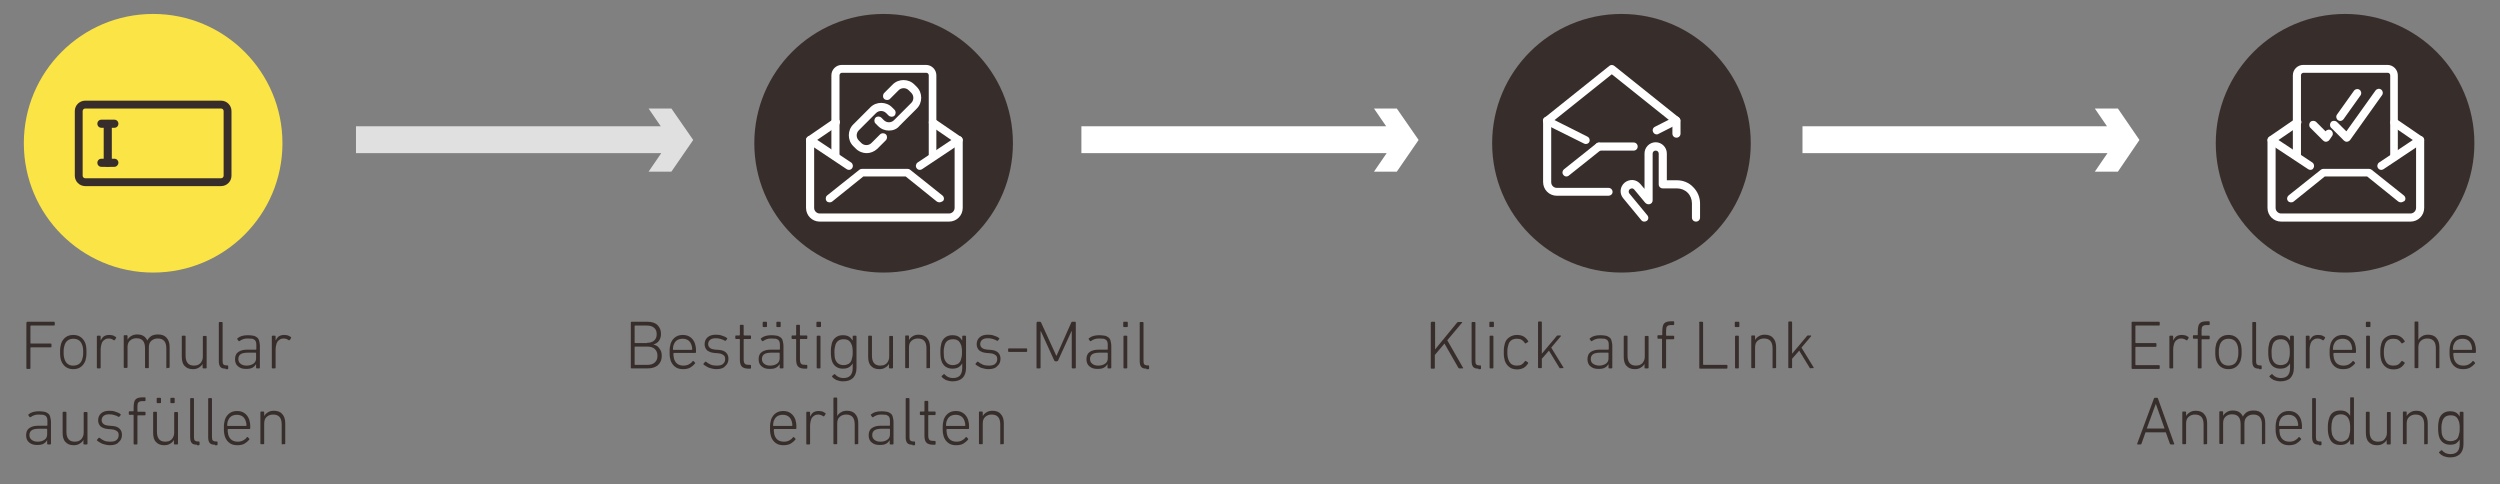 <?xml version="1.0" encoding="UTF-8"?>
<svg xmlns="http://www.w3.org/2000/svg" xmlns:xlink="http://www.w3.org/1999/xlink" version="1.1" x="0px" y="0px" viewBox="0 0 986 191" style="enable-background:new 0 0 986 191;" xml:space="preserve">
<rect x="0" y="0" width="986" height="191" fill="#808080" stroke="none"/>
<style type="text/css">
	.st0{display:none;}
	.st1{fill:#372E2C;}
	.st2{fill:#FFFFFF;}
	.st3{fill:#FFFFFF;stroke:#372E2C;stroke-width:1.25;stroke-linecap:round;stroke-linejoin:round;}
	.st4{fill:#FBE445;}
	.st5{fill:#E1E0E0;}
	.st6{fill:none;stroke:#372E2C;stroke-width:1.25;stroke-linecap:round;stroke-linejoin:round;}
</style>
<g id="Ebene_1" class="st0">
</g>
<g id="Ebene_2">
	<g>
		<circle class="st1" cx="639.5" cy="56.5" r="51"></circle>
	</g>
	<g id="Redaktionsprozess-Empfängerreaktion_1_">
		<g id="Shape_332_1_">
			<path class="st2" d="M634.4,77.2h-20.4c-3,0-5.4-2.4-5.4-5.4V47.6c0-0.5,0.2-0.9,0.6-1.2l25.5-20.4c0.6-0.5,1.4-0.5,2,0     l25.5,20.4c0.4,0.3,0.6,0.8,0.6,1.2v5.1c0,0.9-0.7,1.6-1.6,1.6s-1.6-0.7-1.6-1.6v-4.3l-23.9-19.1l-23.9,19.1v23.5     c0,1.2,1,2.2,2.2,2.2h20.4c0.9,0,1.6,0.7,1.6,1.6S635.2,77.2,634.4,77.2z"></path>
		</g>
		<g id="Shape_333_2_">
			<path class="st2" d="M617.8,69.6c-0.5,0-0.9-0.2-1.2-0.6c-0.6-0.7-0.4-1.7,0.2-2.2l12.8-10.2c0.7-0.5,1.7-0.4,2.2,0.2     c0.6,0.7,0.4,1.7-0.2,2.2l-12.8,10.2C618.5,69.5,618.1,69.6,617.8,69.6z"></path>
		</g>
		<g id="Shape_334_1_">
			<path class="st2" d="M653.4,53c-0.6,0-1.1-0.3-1.4-0.9c-0.4-0.8-0.1-1.7,0.7-2.1l7.7-3.9c0.8-0.4,1.7-0.1,2.1,0.7     c0.4,0.8,0.1,1.7-0.7,2.1l-7.7,3.9C653.9,53,653.6,53,653.4,53z"></path>
		</g>
		<g id="Shape_335_1_">
			<path class="st2" d="M625.4,56.8c-0.2,0-0.5-0.1-0.7-0.2L609.4,49c-0.8-0.4-1.1-1.4-0.7-2.1c0.4-0.8,1.4-1.1,2.1-0.7l15.3,7.7     c0.8,0.4,1.1,1.4,0.7,2.1C626.6,56.5,626,56.8,625.4,56.8z"></path>
		</g>
		<g id="Shape_3174_1_">
			<path class="st2" d="M648.5,87.4c-0.5,0-0.9-0.2-1.2-0.6l-7.1-8.6c-1.6-1.9-1.3-4.6,0.6-6.2c0.9-0.7,2.1-1.1,3.2-1     c1.2,0.1,2.2,0.7,3,1.6l1.6,1.9v-14c0-2.4,2-4.4,4.4-4.4c2.4,0,4.4,2,4.4,4.4v10.6h4c2.4,0,4.7,0.9,6.4,2.7     c1.7,1.7,2.7,4,2.7,6.4v5.6c0,0.9-0.7,1.6-1.6,1.6s-1.6-0.7-1.6-1.6v-5.6c0-1.6-0.6-3.1-1.7-4.2c-1.1-1.1-2.6-1.7-4.2-1.7h-5.6     c-0.9,0-1.6-0.7-1.6-1.6V60.6c0-0.7-0.5-1.2-1.2-1.2c-0.7,0-1.2,0.5-1.2,1.2V79c0,0.7-0.4,1.3-1.1,1.5c-0.6,0.2-1.3,0-1.8-0.5     l-4.4-5.3c-0.2-0.2-0.5-0.4-0.8-0.4c-0.3,0-0.6,0.1-0.9,0.3c-0.5,0.4-0.6,1.2-0.2,1.7l7.1,8.6c0.6,0.7,0.5,1.7-0.2,2.2     C649.2,87.3,648.9,87.4,648.5,87.4z"></path>
		</g>
		<g id="Shape_285_4_">
			<path class="st2" d="M644.3,59.4h-13.6c-0.9,0-1.6-0.7-1.6-1.6c0-0.9,0.7-1.6,1.6-1.6h13.6c0.9,0,1.6,0.7,1.6,1.6     C645.9,58.7,645.2,59.4,644.3,59.4z"></path>
		</g>
	</g>
	<g>
		<circle class="st1" cx="348.5" cy="56.5" r="51"></circle>
	</g>
	<g id="Anmeldeprozess-Bestaetigungsmail_2_">
		<g id="Group_60_2_">
			<g id="email-action-read-document_2_">
				<g id="Shape_290_2_">
					<path class="st2" d="M374.3,87.4h-51c-3,0-5.4-2.4-5.4-5.4V55.2c0-0.5,0.3-1,0.7-1.3l10.2-7c0.7-0.5,1.7-0.3,2.2,0.4       c0.5,0.7,0.3,1.7-0.4,2.2l-9.5,6.5V82c0,1.2,1,2.2,2.2,2.2h51c1.2,0,2.2-1,2.2-2.2V56.1l-9.5-6.5c-0.7-0.5-0.9-1.5-0.4-2.2       c0.5-0.7,1.5-0.9,2.2-0.4l10.2,7c0.4,0.3,0.7,0.8,0.7,1.3V82C379.7,85,377.3,87.4,374.3,87.4z"></path>
				</g>
				<g id="Shape_291_2_">
					<path class="st2" d="M370.5,79.8c-0.3,0-0.7-0.1-1-0.3l-12.3-9.9h-16.7l-12.3,9.9c-0.7,0.5-1.7,0.4-2.2-0.2       c-0.5-0.7-0.4-1.7,0.2-2.2l12.8-10.2c0.3-0.2,0.6-0.3,1-0.3h17.9c0.4,0,0.7,0.1,1,0.3l12.8,10.2c0.7,0.6,0.8,1.6,0.2,2.2       C371.4,79.6,370.9,79.8,370.5,79.8z"></path>
				</g>
				<g id="Shape_292_2_">
					<path class="st2" d="M362.8,67c-0.5,0-1-0.2-1.3-0.7c-0.5-0.7-0.3-1.7,0.4-2.2l15.3-10.2c0.7-0.5,1.7-0.3,2.2,0.4       c0.5,0.7,0.3,1.7-0.4,2.2l-15.3,10.2C363.4,66.9,363.1,67,362.8,67z"></path>
				</g>
				<g id="Shape_293_2_">
					<path class="st2" d="M334.8,67c-0.3,0-0.6-0.1-0.9-0.3l-15.3-10.2c-0.7-0.5-0.9-1.5-0.4-2.2c0.5-0.7,1.5-0.9,2.2-0.4l15.3,10.2       c0.7,0.5,0.9,1.5,0.4,2.2C335.8,66.8,335.3,67,334.8,67z"></path>
				</g>
				<g id="Shape_294_2_">
					<path class="st2" d="M367.9,63.2c-0.9,0-1.6-0.7-1.6-1.6V29.7c0-0.5-0.4-1-1-1h-33.2c-0.5,0-1,0.4-1,1v31.9       c0,0.9-0.7,1.6-1.6,1.6s-1.6-0.7-1.6-1.6V29.7c0-2.3,1.9-4.1,4.1-4.1h33.2c2.3,0,4.1,1.9,4.1,4.1v31.9       C369.5,62.5,368.8,63.2,367.9,63.2z"></path>
				</g>
			</g>
		</g>
		<g id="Interface-Essential__x2F__Link_x2F_Unlink__x2F__hyperlink-3_2_">
			<g id="Group_383_3_">
				<g id="hyperlink-3_3_">
					<g id="Shape_1914_3_">
						<path class="st2" d="M341.8,60.4c-1.5,0-3.1-0.6-4.3-1.8l-1-1c-2.3-2.3-2.3-6.2,0-8.5l6.8-6.8c2.3-2.3,6.2-2.3,8.5,0l1,1        c0.6,0.6,0.6,1.6,0,2.3c-0.6,0.6-1.6,0.6-2.3,0l-1-1c-1.1-1.1-2.9-1.1-4,0l-6.8,6.8c-1.1,1.1-1.1,2.9,0,4l1,1        c1.1,1.1,2.9,1.1,4,0l3.4-3.4c0.6-0.6,1.6-0.6,2.3,0c0.6,0.6,0.6,1.6,0,2.3l-3.4,3.4C344.8,59.8,343.3,60.4,341.8,60.4z"></path>
					</g>
					<g id="Shape_1915_3_">
						<path class="st2" d="M350.6,51.5c-1.6,0-3.1-0.6-4.3-1.8l-1-1c-0.6-0.6-0.6-1.6,0-2.3c0.6-0.6,1.6-0.6,2.3,0l1,1        c1.1,1.1,2.9,1.1,4,0l6.8-6.8c1.1-1.1,1.1-2.9,0-4l-1-1c-1.1-1.1-2.9-1.1-4,0l-3.4,3.4c-0.6,0.6-1.6,0.6-2.3,0        c-0.6-0.6-0.6-1.6,0-2.3l3.4-3.4c2.3-2.3,6.2-2.3,8.5,0l1,1c2.3,2.3,2.3,6.2,0,8.5l-6.8,6.8C353.8,50.9,352.2,51.5,350.6,51.5        z"></path>
					</g>
				</g>
			</g>
		</g>
	</g>
	<g>
		<circle class="st1" cx="924.9" cy="56.5" r="51"></circle>
	</g>
	<g id="Anmeldeprozess-DOI-erfolgreich_1_">
		<g id="Group_60_3_">
			<g id="email-action-read-document_3_">
				<g id="Shape_290_3_">
					<path class="st2" d="M950.7,87.4h-51c-3,0-5.4-2.4-5.4-5.4V55.2c0-0.5,0.3-1,0.7-1.3l10.2-7c0.7-0.5,1.7-0.3,2.2,0.4       c0.5,0.7,0.3,1.7-0.4,2.2l-9.5,6.5V82c0,1.2,1,2.2,2.2,2.2h51c1.2,0,2.2-1,2.2-2.2V56.1l-9.5-6.5c-0.7-0.5-0.9-1.5-0.4-2.2       c0.5-0.7,1.5-0.9,2.2-0.4l10.2,7c0.4,0.3,0.7,0.8,0.7,1.3V82C956.1,85,953.7,87.4,950.7,87.4z"></path>
				</g>
				<g id="Shape_291_3_">
					<path class="st2" d="M946.9,79.8c-0.4,0-0.7-0.1-1-0.3l-12.3-9.9h-16.7l-12.3,9.9c-0.7,0.5-1.7,0.4-2.2-0.2       c-0.6-0.7-0.4-1.7,0.2-2.2l12.8-10.2c0.3-0.2,0.6-0.3,1-0.3h17.9c0.4,0,0.7,0.1,1,0.3l12.8,10.2c0.7,0.6,0.8,1.6,0.2,2.2       C947.8,79.6,947.3,79.8,946.9,79.8z"></path>
				</g>
				<g id="Shape_292_3_">
					<path class="st2" d="M939.2,67c-0.5,0-1-0.2-1.3-0.7c-0.5-0.7-0.3-1.7,0.4-2.2l15.3-10.2c0.7-0.5,1.7-0.3,2.2,0.4       c0.5,0.7,0.3,1.7-0.4,2.2l-15.3,10.2C939.8,66.9,939.5,67,939.2,67z"></path>
				</g>
				<g id="Shape_293_3_">
					<path class="st2" d="M911.2,67c-0.3,0-0.6-0.1-0.9-0.3L895,56.6c-0.7-0.5-0.9-1.5-0.4-2.2c0.5-0.7,1.5-0.9,2.2-0.4L912,64.1       c0.7,0.5,0.9,1.5,0.4,2.2C912.2,66.8,911.7,67,911.2,67z"></path>
				</g>
				<g id="Shape_294_3_">
					<path class="st2" d="M944.3,63.2c-0.9,0-1.6-0.7-1.6-1.6V29.7c0-0.5-0.4-1-1-1h-33.2c-0.5,0-1,0.4-1,1v31.9       c0,0.9-0.7,1.6-1.6,1.6s-1.6-0.7-1.6-1.6V29.7c0-2.3,1.9-4.1,4.1-4.1h33.2c2.3,0,4.1,1.9,4.1,4.1v31.9       C945.9,62.5,945.2,63.2,944.3,63.2z"></path>
				</g>
			</g>
		</g>
		<g id="Shape_2108_1_">
			<path class="st2" d="M925.5,55.9c-0.4,0-0.8-0.2-1.1-0.5l-5-5c-0.6-0.6-0.6-1.6,0-2.3c0.6-0.6,1.6-0.6,2.3,0l3.7,3.7l11.5-16.1     c0.5-0.7,1.5-0.9,2.2-0.4c0.7,0.5,0.9,1.5,0.4,2.2l-12.6,17.7c-0.3,0.4-0.7,0.6-1.2,0.7C925.6,55.9,925.6,55.9,925.5,55.9z"></path>
		</g>
		<g id="Shape_2109_1_">
			<path class="st2" d="M923,47.7c-0.3,0-0.6-0.1-0.9-0.3c-0.7-0.5-0.9-1.5-0.4-2.2l6.7-9.4c0.5-0.7,1.5-0.9,2.2-0.4     c0.7,0.5,0.9,1.5,0.4,2.2l-6.7,9.4C924,47.4,923.5,47.7,923,47.7z"></path>
		</g>
		<g id="Shape_2110_1_">
			<path class="st2" d="M917.3,55.9c-0.4,0-0.8-0.2-1.1-0.5l-5-5c-0.6-0.6-0.6-1.6,0-2.3c0.6-0.6,1.6-0.6,2.3,0l3.7,3.7l0,0     c0.5-0.7,1.5-0.9,2.2-0.4c0.7,0.5,0.9,1.5,0.4,2.2l-1.1,1.6c-0.3,0.4-0.7,0.6-1.2,0.7C917.4,55.9,917.3,55.9,917.3,55.9z"></path>
		</g>
	</g>
	<g>
		<g>
			<circle class="st4" cx="60.4" cy="56.5" r="51"></circle>
		</g>
		<g id="Anmeldeprozess-Dateneingabe">
			<g id="Group_420">
				<g id="typing">
					<g id="Rectangle-path_115">
						<path class="st1" d="M87.2,73.4H33.6c-2.3,0-4.1-1.9-4.1-4.1V43.8c0-2.3,1.9-4.1,4.1-4.1h53.6c2.3,0,4.1,1.9,4.1,4.1v25.5        C91.3,71.5,89.5,73.4,87.2,73.4z M33.6,42.8c-0.5,0-1,0.4-1,1v25.5c0,0.5,0.4,1,1,1h53.6c0.5,0,1-0.4,1-1V43.8        c0-0.5-0.4-1-1-1H33.6z"></path>
					</g>
					<g id="Shape_2097">
						<path class="st1" d="M45.1,50.4H40c-0.9,0-1.6-0.7-1.6-1.6c0-0.9,0.7-1.6,1.6-1.6h5.1c0.9,0,1.6,0.7,1.6,1.6        C46.7,49.7,46,50.4,45.1,50.4z"></path>
					</g>
					<g id="Shape_2098">
						<path class="st1" d="M45.1,65.8H40c-0.9,0-1.6-0.7-1.6-1.6c0-0.9,0.7-1.6,1.6-1.6h5.1c0.9,0,1.6,0.7,1.6,1.6        C46.7,65,46,65.8,45.1,65.8z"></path>
					</g>
					<g id="Shape_2099">
						<path class="st1" d="M42.5,65.8c-0.9,0-1.6-0.7-1.6-1.6V48.9c0-0.9,0.7-1.6,1.6-1.6c0.9,0,1.6,0.7,1.6,1.6v15.3        C44.1,65,43.4,65.8,42.5,65.8z"></path>
					</g>
				</g>
			</g>
		</g>
	</g>
	<polygon class="st5" points="264.8,42.8 255.8,42.8 260.6,49.8 140.4,49.8 140.4,60.4 260.8,60.4 255.8,67.7 264.8,67.7    273.4,55.2  "></polygon>
	<g>
		<path class="st1" d="M10.5,127.2c0-0.2,0.1-0.3,0.3-0.3h10.5c0.2,0,0.3,0.1,0.3,0.3v0.9c0,0.2-0.1,0.3-0.3,0.3h-9.1    c-0.1,0-0.2,0.1-0.2,0.2v6.7c0,0.1,0.1,0.2,0.2,0.2H20c0.2,0,0.3,0.1,0.3,0.3v0.9c0,0.2-0.1,0.3-0.3,0.3h-7.8    c-0.1,0-0.2,0.1-0.2,0.2v8c0,0.2-0.1,0.3-0.3,0.3h-1c-0.2,0-0.3-0.1-0.3-0.3V127.2z"></path>
		<path class="st1" d="M28.9,145.6c-1.2,0-2.2-0.3-3-0.9c-0.8-0.6-1.4-1.4-1.8-2.5c-0.1-0.4-0.3-0.9-0.3-1.4c-0.1-0.5-0.1-1.2-0.1-2    c0-0.8,0-1.4,0.1-1.9c0.1-0.5,0.2-1,0.3-1.4c0.4-1.1,1-1.9,1.8-2.5c0.8-0.6,1.8-0.9,3-0.9s2.2,0.3,3,0.9c0.8,0.6,1.4,1.4,1.8,2.5    c0.1,0.4,0.3,0.9,0.3,1.4c0.1,0.5,0.1,1.2,0.1,1.9c0,0.8,0,1.4-0.1,2c-0.1,0.5-0.2,1-0.3,1.4c-0.4,1.1-1,1.9-1.8,2.5    C31.1,145.3,30.1,145.6,28.9,145.6z M28.9,144.2c0.8,0,1.6-0.2,2.2-0.6c0.6-0.4,1-1,1.3-1.8c0.1-0.4,0.2-0.8,0.3-1.2    c0.1-0.4,0.1-1,0.1-1.7c0-0.7,0-1.2-0.1-1.7c-0.1-0.4-0.1-0.8-0.3-1.2c-0.3-0.8-0.7-1.4-1.3-1.8c-0.6-0.4-1.3-0.6-2.2-0.6    c-0.8,0-1.5,0.2-2.1,0.6c-0.6,0.4-1,1-1.3,1.8c-0.1,0.4-0.2,0.8-0.3,1.2c-0.1,0.4-0.1,1-0.1,1.7c0,0.7,0,1.3,0.1,1.7    s0.1,0.8,0.3,1.2c0.3,0.8,0.7,1.4,1.3,1.8C27.3,144,28,144.2,28.9,144.2z"></path>
		<path class="st1" d="M38.5,145.3c-0.2,0-0.3-0.1-0.3-0.3v-12.3c0-0.2,0.1-0.3,0.3-0.3h0.9c0.2,0,0.3,0.1,0.3,0.3v1.6h0    c0.3-0.6,0.7-1.2,1.2-1.6c0.6-0.4,1.3-0.6,2.2-0.6c0.5,0,1,0.1,1.5,0.2c0.4,0.2,0.8,0.4,1.1,0.6c0.1,0.1,0.2,0.2,0.1,0.4l-0.5,0.8    c-0.1,0.1-0.2,0.1-0.4,0.1c-0.3-0.2-0.6-0.4-0.9-0.5c-0.3-0.1-0.7-0.2-1.1-0.2c-0.6,0-1.1,0.1-1.5,0.4c-0.4,0.2-0.7,0.5-1,0.9    c-0.2,0.4-0.4,0.8-0.5,1.4c-0.1,0.5-0.2,1.1-0.2,1.7v7.1c0,0.2-0.1,0.3-0.3,0.3H38.5z"></path>
		<path class="st1" d="M65.9,145.3c-0.2,0-0.3-0.1-0.3-0.3v-7.6c0-2.6-1.1-3.9-3.4-3.9c-1,0-1.8,0.3-2.5,0.9c-0.7,0.6-1,1.5-1,2.6    v7.9c0,0.2-0.1,0.3-0.3,0.3h-0.9c-0.2,0-0.3-0.1-0.3-0.3v-7.6c0-2.6-1.1-3.9-3.4-3.9c-1,0-1.8,0.3-2.5,0.9c-0.7,0.6-1,1.5-1,2.6    v7.9c0,0.2-0.1,0.3-0.3,0.3h-0.9c-0.2,0-0.3-0.1-0.3-0.3v-12.3c0-0.2,0.1-0.3,0.3-0.3h0.9c0.2,0,0.3,0.1,0.3,0.3v1.5h0    c0.3-0.6,0.8-1.1,1.5-1.5c0.6-0.4,1.4-0.6,2.3-0.6c2,0,3.3,0.8,4,2.4h0c0.4-0.8,0.9-1.3,1.6-1.8c0.7-0.4,1.6-0.6,2.6-0.6    c1.5,0,2.6,0.4,3.4,1.3s1.2,2.1,1.2,3.6v8c0,0.2-0.1,0.3-0.3,0.3H65.9z"></path>
		<path class="st1" d="M80.2,145.3c-0.2,0-0.3-0.1-0.3-0.3v-1.5h0c-0.3,0.6-0.8,1.1-1.5,1.5c-0.6,0.4-1.4,0.6-2.3,0.6    c-1.4,0-2.5-0.4-3.3-1.3c-0.8-0.8-1.1-2.1-1.1-3.6v-8c0-0.2,0.1-0.3,0.3-0.3h0.9c0.2,0,0.3,0.1,0.3,0.3v7.6c0,2.6,1.1,3.9,3.3,3.9    c0.5,0,0.9-0.1,1.4-0.2c0.4-0.2,0.8-0.4,1.1-0.7s0.5-0.7,0.7-1.1c0.2-0.4,0.3-0.9,0.3-1.5v-7.9c0-0.2,0.1-0.3,0.3-0.3h0.9    c0.2,0,0.3,0.1,0.3,0.3V145c0,0.2-0.1,0.3-0.3,0.3H80.2z"></path>
		<path class="st1" d="M89,145.4c-1,0-1.7-0.2-2.1-0.7c-0.4-0.5-0.6-1.2-0.6-2.3v-15.1c0-0.2,0.1-0.3,0.3-0.3h0.9    c0.2,0,0.3,0.1,0.3,0.3v15.1c0,0.6,0.1,1.1,0.3,1.3c0.2,0.2,0.6,0.4,1.1,0.4h0.5c0.2,0,0.3,0.1,0.3,0.3v0.9c0,0.2-0.1,0.3-0.3,0.3    H89z"></path>
		<path class="st1" d="M97.7,133.5c-0.8,0-1.4,0.1-1.9,0.3c-0.5,0.2-0.9,0.4-1.3,0.7c-0.2,0.1-0.3,0.1-0.4,0l-0.5-0.7    c-0.1-0.1-0.1-0.3,0.1-0.4c0.5-0.4,1-0.7,1.7-0.9c0.7-0.2,1.5-0.3,2.4-0.3c0.8,0,1.5,0.1,2.1,0.2c0.6,0.1,1.1,0.4,1.5,0.7    c0.4,0.3,0.7,0.8,0.8,1.3s0.3,1.2,0.3,2v8.6c0,0.2-0.1,0.3-0.3,0.3h-0.9c-0.2,0-0.3-0.1-0.3-0.3v-1.4h0c-0.3,0.5-0.7,1-1.4,1.4    s-1.5,0.5-2.6,0.5c-1.3,0-2.3-0.3-3.1-1c-0.8-0.6-1.2-1.6-1.2-2.8c0-1.3,0.4-2.3,1.3-2.9s2-0.9,3.6-0.9h3.3c0.1,0,0.2-0.1,0.2-0.2    v-1.3c0-0.5,0-1-0.1-1.4c-0.1-0.4-0.3-0.7-0.5-0.9c-0.3-0.2-0.6-0.4-1-0.5C98.9,133.6,98.3,133.5,97.7,133.5z M97.3,144.2    c1.1,0,2-0.3,2.7-0.8c0.7-0.5,1-1.2,1-2.1v-2c0-0.1-0.1-0.2-0.2-0.2h-3.1c-1.3,0-2.2,0.2-2.8,0.6s-0.9,1.1-0.9,1.9    c0,0.8,0.3,1.4,0.8,1.8C95.5,144,96.3,144.2,97.3,144.2z"></path>
		<path class="st1" d="M107.5,145.3c-0.2,0-0.3-0.1-0.3-0.3v-12.3c0-0.2,0.1-0.3,0.3-0.3h0.9c0.2,0,0.3,0.1,0.3,0.3v1.6h0    c0.3-0.6,0.7-1.2,1.2-1.6c0.6-0.4,1.3-0.6,2.2-0.6c0.5,0,1,0.1,1.5,0.2c0.4,0.2,0.8,0.4,1.1,0.6c0.1,0.1,0.2,0.2,0.1,0.4l-0.5,0.8    c-0.1,0.1-0.2,0.1-0.4,0.1c-0.3-0.2-0.6-0.4-0.9-0.5c-0.3-0.1-0.7-0.2-1.1-0.2c-0.6,0-1.1,0.1-1.5,0.4c-0.4,0.2-0.7,0.5-1,0.9    c-0.2,0.4-0.4,0.8-0.5,1.4c-0.1,0.5-0.2,1.1-0.2,1.7v7.1c0,0.2-0.1,0.3-0.3,0.3H107.5z"></path>
		<path class="st1" d="M15.3,163.5c-0.8,0-1.4,0.1-1.9,0.3c-0.5,0.2-0.9,0.4-1.3,0.7c-0.2,0.1-0.3,0.1-0.4,0l-0.5-0.7    c-0.1-0.1-0.1-0.3,0.1-0.4c0.5-0.4,1-0.7,1.7-0.9c0.7-0.2,1.5-0.3,2.4-0.3c0.8,0,1.5,0.1,2.1,0.2c0.6,0.1,1.1,0.4,1.5,0.7    c0.4,0.3,0.7,0.8,0.8,1.3s0.3,1.2,0.3,2v8.6c0,0.2-0.1,0.3-0.3,0.3h-0.9c-0.2,0-0.3-0.1-0.3-0.3v-1.4h0c-0.3,0.5-0.7,1-1.4,1.4    s-1.5,0.5-2.6,0.5c-1.3,0-2.3-0.3-3.1-1c-0.8-0.6-1.2-1.6-1.2-2.8c0-1.3,0.4-2.3,1.3-2.9s2-0.9,3.6-0.9h3.3c0.1,0,0.2-0.1,0.2-0.2    v-1.3c0-0.5,0-1-0.1-1.4c-0.1-0.4-0.3-0.7-0.5-0.9c-0.3-0.2-0.6-0.4-1-0.5C16.5,163.6,15.9,163.5,15.3,163.5z M14.9,174.2    c1.1,0,2-0.3,2.7-0.8c0.7-0.5,1-1.2,1-2.1v-2c0-0.1-0.1-0.2-0.2-0.2h-3.1c-1.3,0-2.2,0.2-2.8,0.6s-0.9,1.1-0.9,1.9    c0,0.8,0.3,1.4,0.8,1.8C13.1,174,13.9,174.2,14.9,174.2z"></path>
		<path class="st1" d="M33.2,175.3c-0.2,0-0.3-0.1-0.3-0.3v-1.5h0c-0.3,0.6-0.8,1.1-1.5,1.5c-0.6,0.4-1.4,0.6-2.3,0.6    c-1.4,0-2.5-0.4-3.3-1.3c-0.8-0.8-1.1-2.1-1.1-3.6v-8c0-0.2,0.1-0.3,0.3-0.3h0.9c0.2,0,0.3,0.1,0.3,0.3v7.6c0,2.6,1.1,3.9,3.3,3.9    c0.5,0,0.9-0.1,1.4-0.2c0.4-0.2,0.8-0.4,1.1-0.7c0.3-0.3,0.5-0.7,0.7-1.1c0.2-0.4,0.3-0.9,0.3-1.5v-7.9c0-0.2,0.1-0.3,0.3-0.3h0.9    c0.2,0,0.3,0.1,0.3,0.3V175c0,0.2-0.1,0.3-0.3,0.3H33.2z"></path>
		<path class="st1" d="M43.3,175.6c-0.6,0-1.1-0.1-1.6-0.2c-0.5-0.1-1-0.3-1.4-0.4c-0.4-0.2-0.8-0.4-1.1-0.6s-0.6-0.4-0.9-0.6    c-0.1-0.1-0.1-0.3,0-0.4l0.6-0.7c0.1-0.1,0.2-0.1,0.4,0c0.5,0.4,1.1,0.8,1.8,1.1c0.7,0.3,1.5,0.4,2.4,0.4c1.1,0,2-0.2,2.5-0.7    c0.5-0.4,0.8-1.1,0.8-1.8c0-0.3,0-0.6-0.1-0.9c-0.1-0.3-0.2-0.5-0.5-0.7c-0.2-0.2-0.5-0.3-0.9-0.5s-0.9-0.2-1.5-0.3l-1.3-0.1    c-1.2-0.1-2.1-0.5-2.8-1c-0.6-0.6-1-1.4-1-2.4c0-1.2,0.4-2.1,1.2-2.8c0.8-0.7,1.9-1,3.3-1c0.9,0,1.7,0.1,2.4,0.4    c0.7,0.2,1.4,0.5,1.9,0.9c0.1,0.1,0.2,0.2,0.1,0.4l-0.5,0.6c-0.1,0.1-0.2,0.2-0.4,0.1c-0.4-0.3-0.9-0.5-1.6-0.7    c-0.6-0.2-1.3-0.3-2-0.3c-1,0-1.7,0.2-2.2,0.6c-0.5,0.4-0.8,1-0.8,1.7c0,0.6,0.2,1.1,0.7,1.5c0.4,0.4,1.2,0.6,2.3,0.7l1.3,0.1    c1.3,0.1,2.2,0.5,2.8,1.1c0.6,0.6,0.9,1.4,0.9,2.4c0,1.2-0.4,2.2-1.3,2.9C46.2,175.2,45,175.6,43.3,175.6z"></path>
		<path class="st1" d="M53,175.3c-0.2,0-0.3-0.1-0.3-0.3v-11.2c0-0.1-0.1-0.2-0.2-0.2h-1.4c-0.2,0-0.3-0.1-0.3-0.3v-0.8    c0-0.2,0.1-0.3,0.3-0.3h1.4c0.1,0,0.2-0.1,0.2-0.2v-1.4c0-0.8,0.1-1.4,0.2-1.9s0.3-0.9,0.6-1.2c0.3-0.3,0.7-0.5,1.1-0.6    s1-0.2,1.7-0.2h0.8c0.2,0,0.3,0.1,0.3,0.3v0.9c0,0.2-0.1,0.3-0.3,0.3h-0.6c-0.5,0-0.9,0-1.2,0.1s-0.5,0.2-0.7,0.4    c-0.2,0.2-0.3,0.4-0.3,0.7c-0.1,0.3-0.1,0.7-0.1,1.2v1.6c0,0.1,0.1,0.2,0.2,0.2h2.7c0.2,0,0.3,0.1,0.3,0.3v0.8    c0,0.2-0.1,0.3-0.3,0.3h-2.7c-0.1,0-0.2,0.1-0.2,0.2V175c0,0.2-0.1,0.3-0.3,0.3H53z"></path>
		<path class="st1" d="M68.9,175.3c-0.2,0-0.3-0.1-0.3-0.3v-1.5h0c-0.3,0.6-0.8,1.1-1.5,1.5c-0.6,0.4-1.4,0.6-2.3,0.6    c-1.4,0-2.5-0.4-3.3-1.3c-0.8-0.8-1.1-2.1-1.1-3.6v-8c0-0.2,0.1-0.3,0.3-0.3h0.9c0.2,0,0.3,0.1,0.3,0.3v7.6c0,2.6,1.1,3.9,3.3,3.9    c0.5,0,0.9-0.1,1.4-0.2c0.4-0.2,0.8-0.4,1.1-0.7s0.5-0.7,0.7-1.1c0.2-0.4,0.3-0.9,0.3-1.5v-7.9c0-0.2,0.1-0.3,0.3-0.3h0.9    c0.2,0,0.3,0.1,0.3,0.3V175c0,0.2-0.1,0.3-0.3,0.3H68.9z M62.1,159c-0.2,0-0.3-0.1-0.3-0.3v-1.5c0-0.2,0.1-0.3,0.3-0.3h1.1    c0.2,0,0.3,0.1,0.3,0.3v1.5c0,0.2-0.1,0.3-0.3,0.3H62.1z M67.5,159c-0.2,0-0.3-0.1-0.3-0.3v-1.5c0-0.2,0.1-0.3,0.3-0.3h1.1    c0.2,0,0.3,0.1,0.3,0.3v1.5c0,0.2-0.1,0.3-0.3,0.3H67.5z"></path>
		<path class="st1" d="M77.7,175.4c-1,0-1.7-0.2-2.1-0.7c-0.4-0.5-0.6-1.2-0.6-2.3v-15.1c0-0.2,0.1-0.3,0.3-0.3h0.9    c0.2,0,0.3,0.1,0.3,0.3v15.1c0,0.6,0.1,1.1,0.3,1.3c0.2,0.2,0.6,0.4,1.1,0.4h0.5c0.2,0,0.3,0.1,0.3,0.3v0.9c0,0.2-0.1,0.3-0.3,0.3    H77.7z"></path>
		<path class="st1" d="M84.8,175.4c-1,0-1.7-0.2-2.1-0.7c-0.4-0.5-0.6-1.2-0.6-2.3v-15.1c0-0.2,0.1-0.3,0.3-0.3h0.9    c0.2,0,0.3,0.1,0.3,0.3v15.1c0,0.6,0.1,1.1,0.3,1.3c0.2,0.2,0.6,0.4,1.1,0.4h0.5c0.2,0,0.3,0.1,0.3,0.3v0.9c0,0.2-0.1,0.3-0.3,0.3    H84.8z"></path>
		<path class="st1" d="M93.6,175.6c-1.3,0-2.3-0.3-3.1-0.9c-0.8-0.6-1.4-1.4-1.8-2.5c-0.1-0.4-0.2-0.8-0.3-1.3s-0.1-1.2-0.1-2    c0-0.8,0-1.5,0.1-2s0.2-1,0.3-1.4c0.4-1.1,1-1.9,1.8-2.5c0.8-0.6,1.8-0.9,3-0.9s2.2,0.3,3,0.9c0.8,0.6,1.4,1.4,1.8,2.5    c0.1,0.4,0.2,0.9,0.3,1.3c0.1,0.5,0.1,1.2,0.1,2.1c0,0.2-0.1,0.3-0.3,0.3H90c-0.1,0-0.2,0.1-0.2,0.2c0,0.5,0,1,0.1,1.3    c0,0.3,0.1,0.7,0.2,1c0.3,0.9,0.8,1.5,1.4,1.9c0.6,0.4,1.4,0.6,2.3,0.6c0.8,0,1.6-0.2,2.1-0.5c0.6-0.3,1.1-0.7,1.4-1.2    c0.1-0.1,0.2-0.2,0.4-0.1l0.6,0.6c0.1,0.1,0.1,0.2,0,0.4c-0.5,0.6-1.1,1.1-1.9,1.6C95.7,175.4,94.7,175.6,93.6,175.6z M97,168    c0.1,0,0.2-0.1,0.2-0.2c0-0.4,0-0.7-0.1-1s-0.1-0.6-0.2-0.8c-0.3-0.8-0.7-1.4-1.3-1.8c-0.6-0.4-1.3-0.6-2.2-0.6    c-0.8,0-1.6,0.2-2.2,0.6c-0.6,0.4-1,1-1.3,1.8c-0.1,0.3-0.2,0.5-0.2,0.8c0,0.3-0.1,0.6-0.1,1c0,0.1,0.1,0.2,0.2,0.2H97z"></path>
		<path class="st1" d="M111.4,175.3c-0.2,0-0.3-0.1-0.3-0.3v-7.6c0-2.6-1.1-3.9-3.4-3.9c-1,0-1.8,0.3-2.5,0.9c-0.7,0.6-1,1.5-1,2.6    v7.9c0,0.2-0.1,0.3-0.3,0.3H103c-0.2,0-0.3-0.1-0.3-0.3v-12.3c0-0.2,0.1-0.3,0.3-0.3h0.9c0.2,0,0.3,0.1,0.3,0.3v1.5h0    c0.3-0.6,0.8-1.1,1.5-1.5c0.6-0.4,1.4-0.6,2.3-0.6c1.4,0,2.6,0.4,3.3,1.3c0.8,0.8,1.2,2.1,1.2,3.6v8c0,0.2-0.1,0.3-0.3,0.3H111.4z    "></path>
	</g>
	<g>
		<path class="st1" d="M248.8,127.2c0-0.2,0.1-0.3,0.3-0.3h6.2c1.7,0,3.1,0.4,4,1.3c0.9,0.9,1.4,2,1.4,3.5c0,1.1-0.3,2-0.8,2.7    s-1.2,1.2-2.1,1.4v0.1c0.3,0.1,0.7,0.2,1.1,0.4c0.4,0.2,0.7,0.5,1,0.9c0.3,0.4,0.6,0.8,0.8,1.3c0.2,0.5,0.3,1.1,0.3,1.8    c0,1.6-0.5,2.8-1.5,3.7s-2.4,1.3-4.2,1.3h-6.2c-0.2,0-0.3-0.1-0.3-0.3V127.2z M255.2,135.2c1.2,0,2.2-0.3,2.8-0.9    c0.7-0.6,1-1.4,1-2.5c0-1.1-0.3-1.9-1-2.5c-0.7-0.6-1.6-0.9-2.8-0.9h-4.7c-0.1,0-0.2,0.1-0.2,0.2v6.5c0,0.1,0.1,0.2,0.2,0.2H255.2    z M250.5,143.9h4.8c1.3,0,2.3-0.3,3-1c0.7-0.6,1-1.5,1-2.6s-0.3-1.9-1-2.6c-0.7-0.7-1.7-1-3-1h-4.8c-0.1,0-0.2,0.1-0.2,0.2v6.8    C250.3,143.8,250.4,143.9,250.5,143.9z"></path>
		<path class="st1" d="M269.4,145.6c-1.3,0-2.3-0.3-3.1-0.9c-0.8-0.6-1.4-1.4-1.8-2.5c-0.1-0.4-0.2-0.8-0.3-1.3s-0.1-1.2-0.1-2    c0-0.8,0-1.5,0.1-2s0.2-1,0.3-1.4c0.4-1.1,1-1.9,1.8-2.5c0.8-0.6,1.8-0.9,3-0.9s2.2,0.3,3,0.9c0.8,0.6,1.4,1.4,1.8,2.5    c0.1,0.4,0.2,0.9,0.3,1.3c0.1,0.5,0.1,1.2,0.1,2.1c0,0.2-0.1,0.3-0.3,0.3h-8.4c-0.1,0-0.2,0.1-0.2,0.2c0,0.5,0,1,0.1,1.3    c0,0.3,0.1,0.7,0.2,1c0.3,0.9,0.8,1.5,1.4,1.9c0.6,0.4,1.4,0.6,2.3,0.6c0.8,0,1.6-0.2,2.1-0.5c0.6-0.3,1.1-0.7,1.4-1.2    c0.1-0.1,0.2-0.2,0.4-0.1l0.6,0.6c0.1,0.1,0.1,0.2,0,0.4c-0.5,0.6-1.1,1.1-1.9,1.6C271.4,145.4,270.5,145.6,269.4,145.6z     M272.8,138c0.1,0,0.2-0.1,0.2-0.2c0-0.4,0-0.7-0.1-1s-0.1-0.6-0.2-0.8c-0.3-0.8-0.7-1.4-1.3-1.8c-0.6-0.4-1.3-0.6-2.2-0.6    c-0.8,0-1.6,0.2-2.2,0.6c-0.6,0.4-1,1-1.3,1.8c-0.1,0.3-0.2,0.5-0.2,0.8c0,0.3-0.1,0.6-0.1,1c0,0.1,0.1,0.2,0.2,0.2H272.8z"></path>
		<path class="st1" d="M282.5,145.6c-0.6,0-1.1-0.1-1.6-0.2c-0.5-0.1-1-0.3-1.4-0.4c-0.4-0.2-0.8-0.4-1.1-0.6s-0.6-0.4-0.9-0.6    c-0.1-0.1-0.1-0.3,0-0.4l0.6-0.7c0.1-0.1,0.2-0.1,0.4,0c0.5,0.4,1.1,0.8,1.8,1.1c0.7,0.3,1.5,0.4,2.4,0.4c1.1,0,2-0.2,2.5-0.7    c0.5-0.4,0.8-1.1,0.8-1.8c0-0.3,0-0.6-0.1-0.9c-0.1-0.3-0.2-0.5-0.5-0.7c-0.2-0.2-0.5-0.3-0.9-0.5s-0.9-0.2-1.5-0.3l-1.3-0.1    c-1.2-0.1-2.1-0.5-2.8-1c-0.6-0.6-1-1.4-1-2.4c0-1.2,0.4-2.1,1.2-2.8c0.8-0.7,1.9-1,3.3-1c0.9,0,1.7,0.1,2.4,0.4    c0.7,0.2,1.4,0.5,1.9,0.9c0.1,0.1,0.2,0.2,0.1,0.4l-0.5,0.6c-0.1,0.1-0.2,0.2-0.4,0.1c-0.4-0.3-0.9-0.5-1.6-0.7    c-0.6-0.2-1.3-0.3-2-0.3c-1,0-1.7,0.2-2.2,0.6c-0.5,0.4-0.8,1-0.8,1.7c0,0.6,0.2,1.1,0.7,1.5c0.4,0.4,1.2,0.6,2.3,0.7l1.3,0.1    c1.3,0.1,2.2,0.5,2.8,1.1c0.6,0.6,0.9,1.4,0.9,2.4c0,1.2-0.4,2.2-1.3,2.9C285.4,145.2,284.2,145.6,282.5,145.6z"></path>
		<path class="st1" d="M295.2,145.4c-1.2,0-2.1-0.3-2.6-0.8c-0.5-0.5-0.8-1.4-0.8-2.7v-8c0-0.1-0.1-0.2-0.2-0.2h-1.3    c-0.2,0-0.3-0.1-0.3-0.3v-0.8c0-0.2,0.1-0.3,0.3-0.3h1.3c0.1,0,0.2-0.1,0.2-0.2v-3.7c0-0.2,0.1-0.3,0.3-0.3h0.9    c0.2,0,0.3,0.1,0.3,0.3v3.7c0,0.1,0.1,0.2,0.2,0.2h2.4c0.2,0,0.3,0.1,0.3,0.3v0.8c0,0.2-0.1,0.3-0.3,0.3h-2.4    c-0.1,0-0.2,0.1-0.2,0.2v7.9c0,0.9,0.2,1.4,0.5,1.7c0.3,0.3,0.9,0.4,1.6,0.4h0.5c0.2,0,0.3,0.1,0.3,0.3v0.9c0,0.2-0.1,0.3-0.3,0.3    H295.2z"></path>
		<path class="st1" d="M304.2,133.5c-0.8,0-1.4,0.1-1.9,0.3c-0.5,0.2-0.9,0.4-1.3,0.7c-0.2,0.1-0.3,0.1-0.4,0l-0.5-0.7    c-0.1-0.1-0.1-0.3,0.1-0.4c0.5-0.4,1-0.7,1.7-0.9c0.7-0.2,1.5-0.3,2.4-0.3c0.8,0,1.5,0.1,2.1,0.2c0.6,0.1,1.1,0.4,1.5,0.7    c0.4,0.3,0.7,0.8,0.8,1.3s0.3,1.2,0.3,2v8.6c0,0.2-0.1,0.3-0.3,0.3h-0.9c-0.2,0-0.3-0.1-0.3-0.3v-1.4h0c-0.3,0.5-0.7,1-1.4,1.4    s-1.5,0.5-2.6,0.5c-1.3,0-2.3-0.3-3.1-1c-0.8-0.6-1.2-1.6-1.2-2.8c0-1.3,0.4-2.3,1.3-2.9s2-0.9,3.6-0.9h3.3c0.1,0,0.2-0.1,0.2-0.2    v-1.3c0-0.5,0-1-0.1-1.4c-0.1-0.4-0.3-0.7-0.5-0.9c-0.3-0.2-0.6-0.4-1-0.5C305.3,133.6,304.8,133.5,304.2,133.5z M303.8,144.2    c1.1,0,2-0.3,2.7-0.8c0.7-0.5,1-1.2,1-2.1v-2c0-0.1-0.1-0.2-0.2-0.2h-3.1c-1.3,0-2.2,0.2-2.8,0.6s-0.9,1.1-0.9,1.9    c0,0.8,0.3,1.4,0.8,1.8C302,144,302.8,144.2,303.8,144.2z M301.1,129c-0.2,0-0.3-0.1-0.3-0.3v-1.5c0-0.2,0.1-0.3,0.3-0.3h1.1    c0.2,0,0.3,0.1,0.3,0.3v1.5c0,0.2-0.1,0.3-0.3,0.3H301.1z M306.5,129c-0.2,0-0.3-0.1-0.3-0.3v-1.5c0-0.2,0.1-0.3,0.3-0.3h1.1    c0.2,0,0.3,0.1,0.3,0.3v1.5c0,0.2-0.1,0.3-0.3,0.3H306.5z"></path>
		<path class="st1" d="M317.4,145.4c-1.2,0-2.1-0.3-2.6-0.8c-0.5-0.5-0.8-1.4-0.8-2.7v-8c0-0.1-0.1-0.2-0.2-0.2h-1.3    c-0.2,0-0.3-0.1-0.3-0.3v-0.8c0-0.2,0.1-0.3,0.3-0.3h1.3c0.1,0,0.2-0.1,0.2-0.2v-3.7c0-0.2,0.1-0.3,0.3-0.3h0.9    c0.2,0,0.3,0.1,0.3,0.3v3.7c0,0.1,0.1,0.2,0.2,0.2h2.4c0.2,0,0.3,0.1,0.3,0.3v0.8c0,0.2-0.1,0.3-0.3,0.3h-2.4    c-0.1,0-0.2,0.1-0.2,0.2v7.9c0,0.9,0.2,1.4,0.5,1.7c0.3,0.3,0.9,0.4,1.6,0.4h0.5c0.2,0,0.3,0.1,0.3,0.3v0.9c0,0.2-0.1,0.3-0.3,0.3    H317.4z"></path>
		<path class="st1" d="M322.3,129c-0.2,0-0.3-0.1-0.3-0.3v-1.5c0-0.2,0.1-0.3,0.3-0.3h1.2c0.2,0,0.3,0.1,0.3,0.3v1.5    c0,0.2-0.1,0.3-0.3,0.3H322.3z M322.4,145.3c-0.2,0-0.3-0.1-0.3-0.3v-12.3c0-0.2,0.1-0.3,0.3-0.3h0.9c0.2,0,0.3,0.1,0.3,0.3V145    c0,0.2-0.1,0.3-0.3,0.3H322.4z"></path>
		<path class="st1" d="M332.5,150.4c-0.9,0-1.8-0.2-2.6-0.5c-0.8-0.4-1.3-0.8-1.7-1.3c-0.1-0.1-0.1-0.3,0.1-0.4l0.7-0.6    c0.1-0.1,0.3-0.1,0.4,0.1c0.8,0.9,1.9,1.4,3.2,1.4c1.2,0,2.1-0.3,2.7-0.9s1-1.6,1-3v-1.9h0c-0.3,0.6-0.8,1.1-1.4,1.5    c-0.6,0.4-1.4,0.6-2.5,0.6c-1.1,0-2-0.3-2.7-0.8c-0.7-0.5-1.3-1.3-1.6-2.3c-0.1-0.5-0.3-1-0.3-1.5c-0.1-0.5-0.1-1.2-0.1-2    c0-0.8,0-1.4,0.1-2c0.1-0.5,0.2-1.1,0.3-1.5c0.3-1,0.9-1.8,1.6-2.3s1.6-0.8,2.7-0.8c1,0,1.9,0.2,2.5,0.6c0.6,0.4,1,0.9,1.4,1.5h0    v-1.6c0-0.2,0.1-0.3,0.3-0.3h0.9c0.2,0,0.3,0.1,0.3,0.3v12.4c0,1.8-0.5,3.1-1.4,4C335.4,150,334.2,150.4,332.5,150.4z M332.7,144    c0.8,0,1.4-0.2,2-0.5c0.6-0.4,1-0.9,1.2-1.7c0.1-0.4,0.2-0.8,0.3-1.2s0.1-1,0.1-1.7c0-0.7,0-1.3-0.1-1.7s-0.1-0.9-0.3-1.2    c-0.3-0.8-0.7-1.4-1.2-1.7c-0.6-0.4-1.2-0.5-2-0.5c-1.6,0-2.7,0.7-3.2,2.2c-0.1,0.4-0.2,0.8-0.3,1.3c-0.1,0.5-0.1,1-0.1,1.7    c0,1.3,0.1,2.3,0.4,2.9C330,143.2,331.1,144,332.7,144z"></path>
		<path class="st1" d="M350.9,145.3c-0.2,0-0.3-0.1-0.3-0.3v-1.5h0c-0.3,0.6-0.8,1.1-1.5,1.5c-0.6,0.4-1.4,0.6-2.3,0.6    c-1.4,0-2.5-0.4-3.3-1.3c-0.8-0.8-1.1-2.1-1.1-3.6v-8c0-0.2,0.1-0.3,0.3-0.3h0.9c0.2,0,0.3,0.1,0.3,0.3v7.6c0,2.6,1.1,3.9,3.3,3.9    c0.5,0,0.9-0.1,1.4-0.2c0.4-0.2,0.8-0.4,1.1-0.7s0.5-0.7,0.7-1.1c0.2-0.4,0.3-0.9,0.3-1.5v-7.9c0-0.2,0.1-0.3,0.3-0.3h0.9    c0.2,0,0.3,0.1,0.3,0.3V145c0,0.2-0.1,0.3-0.3,0.3H350.9z"></path>
		<path class="st1" d="M365.7,145.3c-0.2,0-0.3-0.1-0.3-0.3v-7.6c0-2.6-1.1-3.9-3.4-3.9c-1,0-1.8,0.3-2.5,0.9c-0.7,0.6-1,1.5-1,2.6    v7.9c0,0.2-0.1,0.3-0.3,0.3h-0.9c-0.2,0-0.3-0.1-0.3-0.3v-12.3c0-0.2,0.1-0.3,0.3-0.3h0.9c0.2,0,0.3,0.1,0.3,0.3v1.5h0    c0.3-0.6,0.8-1.1,1.5-1.5c0.6-0.4,1.4-0.6,2.3-0.6c1.4,0,2.6,0.4,3.3,1.3c0.8,0.8,1.2,2.1,1.2,3.6v8c0,0.2-0.1,0.3-0.3,0.3H365.7z    "></path>
		<path class="st1" d="M375.7,150.4c-0.9,0-1.8-0.2-2.6-0.5c-0.8-0.4-1.3-0.8-1.7-1.3c-0.1-0.1-0.1-0.3,0.1-0.4l0.7-0.6    c0.1-0.1,0.3-0.1,0.4,0.1c0.8,0.9,1.9,1.4,3.2,1.4c1.2,0,2.1-0.3,2.7-0.9s1-1.6,1-3v-1.9h0c-0.3,0.6-0.8,1.1-1.4,1.5    c-0.6,0.4-1.4,0.6-2.5,0.6c-1.1,0-2-0.3-2.7-0.8c-0.7-0.5-1.3-1.3-1.6-2.3c-0.1-0.5-0.3-1-0.3-1.5c-0.1-0.5-0.1-1.2-0.1-2    c0-0.8,0-1.4,0.1-2c0.1-0.5,0.2-1.1,0.3-1.5c0.3-1,0.9-1.8,1.6-2.3s1.6-0.8,2.7-0.8c1,0,1.9,0.2,2.5,0.6c0.6,0.4,1,0.9,1.4,1.5h0    v-1.6c0-0.2,0.1-0.3,0.3-0.3h0.9c0.2,0,0.3,0.1,0.3,0.3v12.4c0,1.8-0.5,3.1-1.4,4C378.6,150,377.3,150.4,375.7,150.4z M375.8,144    c0.8,0,1.4-0.2,2-0.5c0.6-0.4,1-0.9,1.2-1.7c0.1-0.4,0.2-0.8,0.3-1.2s0.1-1,0.1-1.7c0-0.7,0-1.3-0.1-1.7s-0.1-0.9-0.3-1.2    c-0.3-0.8-0.7-1.4-1.2-1.7c-0.6-0.4-1.2-0.5-2-0.5c-1.6,0-2.7,0.7-3.2,2.2c-0.1,0.4-0.2,0.8-0.3,1.3c-0.1,0.5-0.1,1-0.1,1.7    c0,1.3,0.1,2.3,0.4,2.9C373.2,143.2,374.2,144,375.8,144z"></path>
		<path class="st1" d="M389.8,145.6c-0.6,0-1.1-0.1-1.6-0.2c-0.5-0.1-1-0.3-1.4-0.4c-0.4-0.2-0.8-0.4-1.1-0.6s-0.6-0.4-0.9-0.6    c-0.1-0.1-0.1-0.3,0-0.4l0.6-0.7c0.1-0.1,0.2-0.1,0.4,0c0.5,0.4,1.1,0.8,1.8,1.1c0.7,0.3,1.5,0.4,2.4,0.4c1.1,0,2-0.2,2.5-0.7    c0.5-0.4,0.8-1.1,0.8-1.8c0-0.3,0-0.6-0.1-0.9c-0.1-0.3-0.2-0.5-0.5-0.7c-0.2-0.2-0.5-0.3-0.9-0.5s-0.9-0.2-1.5-0.3l-1.3-0.1    c-1.2-0.1-2.1-0.5-2.8-1c-0.6-0.6-1-1.4-1-2.4c0-1.2,0.4-2.1,1.2-2.8c0.8-0.7,1.9-1,3.3-1c0.9,0,1.7,0.1,2.4,0.4    c0.7,0.2,1.4,0.5,1.9,0.9c0.1,0.1,0.2,0.2,0.1,0.4l-0.5,0.6c-0.1,0.1-0.2,0.2-0.4,0.1c-0.4-0.3-0.9-0.5-1.6-0.7    c-0.6-0.2-1.3-0.3-2-0.3c-1,0-1.7,0.2-2.2,0.6c-0.5,0.4-0.8,1-0.8,1.7c0,0.6,0.2,1.1,0.7,1.5c0.4,0.4,1.2,0.6,2.3,0.7l1.3,0.1    c1.3,0.1,2.2,0.5,2.8,1.1c0.6,0.6,0.9,1.4,0.9,2.4c0,1.2-0.4,2.2-1.3,2.9C392.7,145.2,391.4,145.6,389.8,145.6z"></path>
		<path class="st1" d="M397.6,138.5v-0.8c0-0.2,0.1-0.3,0.3-0.3h6.9c0.2,0,0.3,0.1,0.3,0.3v0.8c0,0.2-0.1,0.3-0.3,0.3h-6.9    C397.7,138.8,397.6,138.7,397.6,138.5z"></path>
		<path class="st1" d="M408.9,127.2c0-0.2,0.1-0.3,0.3-0.3h1c0.2,0,0.3,0.1,0.4,0.3l6,13.1h0.1l5.8-13.1c0.1-0.2,0.2-0.3,0.4-0.3    h1.1c0.2,0,0.3,0.1,0.3,0.3V145c0,0.2-0.1,0.3-0.3,0.3h-1c-0.2,0-0.3-0.1-0.3-0.3v-14.4h-0.1l-5.3,11.6c-0.1,0.1-0.1,0.2-0.2,0.2    c-0.1,0-0.2,0.1-0.3,0.1h-0.5c-0.2,0-0.4-0.1-0.5-0.3l-5.3-11.6h-0.1V145c0,0.2-0.1,0.3-0.3,0.3h-1c-0.2,0-0.3-0.1-0.3-0.3V127.2z    "></path>
		<path class="st1" d="M433.5,133.5c-0.8,0-1.4,0.1-1.9,0.3c-0.5,0.2-0.9,0.4-1.3,0.7c-0.2,0.1-0.3,0.1-0.4,0l-0.5-0.7    c-0.1-0.1-0.1-0.3,0.1-0.4c0.5-0.4,1-0.7,1.7-0.9c0.7-0.2,1.5-0.3,2.4-0.3c0.8,0,1.5,0.1,2.1,0.2c0.6,0.1,1.1,0.4,1.5,0.7    c0.4,0.3,0.7,0.8,0.8,1.3s0.3,1.2,0.3,2v8.6c0,0.2-0.1,0.3-0.3,0.3h-0.9c-0.2,0-0.3-0.1-0.3-0.3v-1.4h0c-0.3,0.5-0.7,1-1.4,1.4    s-1.5,0.5-2.6,0.5c-1.3,0-2.3-0.3-3.1-1c-0.8-0.6-1.2-1.6-1.2-2.8c0-1.3,0.4-2.3,1.3-2.9s2-0.9,3.6-0.9h3.3c0.1,0,0.2-0.1,0.2-0.2    v-1.3c0-0.5,0-1-0.1-1.4c-0.1-0.4-0.3-0.7-0.5-0.9c-0.3-0.2-0.6-0.4-1-0.5C434.7,133.6,434.2,133.5,433.5,133.5z M433.2,144.2    c1.1,0,2-0.3,2.7-0.8c0.7-0.5,1-1.2,1-2.1v-2c0-0.1-0.1-0.2-0.2-0.2h-3.1c-1.3,0-2.2,0.2-2.8,0.6s-0.9,1.1-0.9,1.9    c0,0.8,0.3,1.4,0.8,1.8C431.4,144,432.2,144.2,433.2,144.2z"></path>
		<path class="st1" d="M443.3,129c-0.2,0-0.3-0.1-0.3-0.3v-1.5c0-0.2,0.1-0.3,0.3-0.3h1.2c0.2,0,0.3,0.1,0.3,0.3v1.5    c0,0.2-0.1,0.3-0.3,0.3H443.3z M443.4,145.3c-0.2,0-0.3-0.1-0.3-0.3v-12.3c0-0.2,0.1-0.3,0.3-0.3h0.9c0.2,0,0.3,0.1,0.3,0.3V145    c0,0.2-0.1,0.3-0.3,0.3H443.4z"></path>
		<path class="st1" d="M452.2,145.4c-1,0-1.7-0.2-2.1-0.7c-0.4-0.5-0.6-1.2-0.6-2.3v-15.1c0-0.2,0.1-0.3,0.3-0.3h0.9    c0.2,0,0.3,0.1,0.3,0.3v15.1c0,0.6,0.1,1.1,0.3,1.3c0.2,0.2,0.6,0.4,1.1,0.4h0.5c0.2,0,0.3,0.1,0.3,0.3v0.9c0,0.2-0.1,0.3-0.3,0.3    H452.2z"></path>
		<path class="st1" d="M309,175.6c-1.3,0-2.3-0.3-3.1-0.9c-0.8-0.6-1.4-1.4-1.8-2.5c-0.1-0.4-0.2-0.8-0.3-1.3s-0.1-1.2-0.1-2    c0-0.8,0-1.5,0.1-2s0.2-1,0.3-1.4c0.4-1.1,1-1.9,1.8-2.5c0.8-0.6,1.8-0.9,3-0.9s2.2,0.3,3,0.9c0.8,0.6,1.4,1.4,1.8,2.5    c0.1,0.4,0.2,0.9,0.3,1.3c0.1,0.5,0.1,1.2,0.1,2.1c0,0.2-0.1,0.3-0.3,0.3h-8.4c-0.1,0-0.2,0.1-0.2,0.2c0,0.5,0,1,0.1,1.3    c0,0.3,0.1,0.7,0.2,1c0.3,0.9,0.8,1.5,1.4,1.9c0.6,0.4,1.4,0.6,2.3,0.6c0.8,0,1.6-0.2,2.1-0.5c0.6-0.3,1.1-0.7,1.4-1.2    c0.1-0.1,0.2-0.2,0.4-0.1l0.6,0.6c0.1,0.1,0.1,0.2,0,0.4c-0.5,0.6-1.1,1.1-1.9,1.6C311,175.4,310,175.6,309,175.6z M312.3,168    c0.1,0,0.2-0.1,0.2-0.2c0-0.4,0-0.7-0.1-1s-0.1-0.6-0.2-0.8c-0.3-0.8-0.7-1.4-1.3-1.8c-0.6-0.4-1.3-0.6-2.2-0.6    c-0.8,0-1.6,0.2-2.2,0.6c-0.6,0.4-1,1-1.3,1.8c-0.1,0.3-0.2,0.5-0.2,0.8c0,0.3-0.1,0.6-0.1,1c0,0.1,0.1,0.2,0.2,0.2H312.3z"></path>
		<path class="st1" d="M318.3,175.3c-0.2,0-0.3-0.1-0.3-0.3v-12.3c0-0.2,0.1-0.3,0.3-0.3h0.9c0.2,0,0.3,0.1,0.3,0.3v1.6h0    c0.3-0.6,0.7-1.2,1.2-1.6c0.6-0.4,1.3-0.6,2.2-0.6c0.5,0,1,0.1,1.5,0.2c0.4,0.2,0.8,0.4,1.1,0.6c0.1,0.1,0.2,0.2,0.1,0.4l-0.5,0.8    c-0.1,0.1-0.2,0.1-0.4,0.1c-0.3-0.2-0.6-0.4-0.9-0.5c-0.3-0.1-0.7-0.2-1.1-0.2c-0.6,0-1.1,0.1-1.5,0.4c-0.4,0.2-0.7,0.5-1,0.9    c-0.2,0.4-0.4,0.8-0.5,1.4c-0.1,0.5-0.2,1.1-0.2,1.7v7.1c0,0.2-0.1,0.3-0.3,0.3H318.3z"></path>
		<path class="st1" d="M337.4,175.3c-0.2,0-0.3-0.1-0.3-0.3v-7.6c0-2.6-1.1-3.9-3.4-3.9c-1,0-1.8,0.3-2.5,0.9c-0.7,0.6-1,1.5-1,2.6    v7.9c0,0.2-0.1,0.3-0.3,0.3H329c-0.2,0-0.3-0.1-0.3-0.3v-17.8c0-0.2,0.1-0.3,0.3-0.3h0.9c0.2,0,0.3,0.1,0.3,0.3v7h0    c0.3-0.6,0.8-1.1,1.5-1.5c0.6-0.4,1.4-0.6,2.3-0.6c1.4,0,2.6,0.4,3.3,1.3c0.8,0.8,1.2,2.1,1.2,3.6v8c0,0.2-0.1,0.3-0.3,0.3H337.4z    "></path>
		<path class="st1" d="M347.6,163.5c-0.8,0-1.4,0.1-1.9,0.3c-0.5,0.2-0.9,0.4-1.3,0.7c-0.2,0.1-0.3,0.1-0.4,0l-0.5-0.7    c-0.1-0.1-0.1-0.3,0.1-0.4c0.5-0.4,1-0.7,1.7-0.9c0.7-0.2,1.5-0.3,2.4-0.3c0.8,0,1.5,0.1,2.1,0.2c0.6,0.1,1.1,0.4,1.5,0.7    c0.4,0.3,0.7,0.8,0.8,1.3s0.3,1.2,0.3,2v8.6c0,0.2-0.1,0.3-0.3,0.3h-0.9c-0.2,0-0.3-0.1-0.3-0.3v-1.4h0c-0.3,0.5-0.7,1-1.4,1.4    s-1.5,0.5-2.6,0.5c-1.3,0-2.3-0.3-3.1-1c-0.8-0.6-1.2-1.6-1.2-2.8c0-1.3,0.4-2.3,1.3-2.9s2-0.9,3.6-0.9h3.3c0.1,0,0.2-0.1,0.2-0.2    v-1.3c0-0.5,0-1-0.1-1.4c-0.1-0.4-0.3-0.7-0.5-0.9c-0.3-0.2-0.6-0.4-1-0.5C348.8,163.6,348.3,163.5,347.6,163.5z M347.3,174.2    c1.1,0,2-0.3,2.7-0.8c0.7-0.5,1-1.2,1-2.1v-2c0-0.1-0.1-0.2-0.2-0.2h-3.1c-1.3,0-2.2,0.2-2.8,0.6s-0.9,1.1-0.9,1.9    c0,0.8,0.3,1.4,0.8,1.8C345.5,174,346.3,174.2,347.3,174.2z"></path>
		<path class="st1" d="M359.9,175.4c-1,0-1.7-0.2-2.1-0.7c-0.4-0.5-0.6-1.2-0.6-2.3v-15.1c0-0.2,0.1-0.3,0.3-0.3h0.9    c0.2,0,0.3,0.1,0.3,0.3v15.1c0,0.6,0.1,1.1,0.3,1.3c0.2,0.2,0.6,0.4,1.1,0.4h0.5c0.2,0,0.3,0.1,0.3,0.3v0.9c0,0.2-0.1,0.3-0.3,0.3    H359.9z"></path>
		<path class="st1" d="M368,175.4c-1.2,0-2.1-0.3-2.6-0.8c-0.5-0.5-0.8-1.4-0.8-2.7v-8c0-0.1-0.1-0.2-0.2-0.2h-1.3    c-0.2,0-0.3-0.1-0.3-0.3v-0.8c0-0.2,0.1-0.3,0.3-0.3h1.3c0.1,0,0.2-0.1,0.2-0.2v-3.7c0-0.2,0.1-0.3,0.3-0.3h0.9    c0.2,0,0.3,0.1,0.3,0.3v3.7c0,0.1,0.1,0.2,0.2,0.2h2.4c0.2,0,0.3,0.1,0.3,0.3v0.8c0,0.2-0.1,0.3-0.3,0.3h-2.4    c-0.1,0-0.2,0.1-0.2,0.2v7.9c0,0.9,0.2,1.4,0.5,1.7c0.3,0.3,0.9,0.4,1.6,0.4h0.5c0.2,0,0.3,0.1,0.3,0.3v0.9c0,0.2-0.1,0.3-0.3,0.3    H368z"></path>
		<path class="st1" d="M377.1,175.6c-1.3,0-2.3-0.3-3.1-0.9c-0.8-0.6-1.4-1.4-1.8-2.5c-0.1-0.4-0.2-0.8-0.3-1.3s-0.1-1.2-0.1-2    c0-0.8,0-1.5,0.1-2s0.2-1,0.3-1.4c0.4-1.1,1-1.9,1.8-2.5c0.8-0.6,1.8-0.9,3-0.9s2.2,0.3,3,0.9c0.8,0.6,1.4,1.4,1.8,2.5    c0.1,0.4,0.2,0.9,0.3,1.3c0.1,0.5,0.1,1.2,0.1,2.1c0,0.2-0.1,0.3-0.3,0.3h-8.4c-0.1,0-0.2,0.1-0.2,0.2c0,0.5,0,1,0.1,1.3    c0,0.3,0.1,0.7,0.2,1c0.3,0.9,0.8,1.5,1.4,1.9c0.6,0.4,1.4,0.6,2.3,0.6c0.8,0,1.6-0.2,2.1-0.5c0.6-0.3,1.1-0.7,1.4-1.2    c0.1-0.1,0.2-0.2,0.4-0.1l0.6,0.6c0.1,0.1,0.1,0.2,0,0.4c-0.5,0.6-1.1,1.1-1.9,1.6C379.2,175.4,378.2,175.6,377.1,175.6z     M380.5,168c0.1,0,0.2-0.1,0.2-0.2c0-0.4,0-0.7-0.1-1s-0.1-0.6-0.2-0.8c-0.3-0.8-0.7-1.4-1.3-1.8c-0.6-0.4-1.3-0.6-2.2-0.6    c-0.8,0-1.6,0.2-2.2,0.6c-0.6,0.4-1,1-1.3,1.8c-0.1,0.3-0.2,0.5-0.2,0.8c0,0.3-0.1,0.6-0.1,1c0,0.1,0.1,0.2,0.2,0.2H380.5z"></path>
		<path class="st1" d="M394.8,175.3c-0.2,0-0.3-0.1-0.3-0.3v-7.6c0-2.6-1.1-3.9-3.4-3.9c-1,0-1.8,0.3-2.5,0.9c-0.7,0.6-1,1.5-1,2.6    v7.9c0,0.2-0.1,0.3-0.3,0.3h-0.9c-0.2,0-0.3-0.1-0.3-0.3v-12.3c0-0.2,0.1-0.3,0.3-0.3h0.9c0.2,0,0.3,0.1,0.3,0.3v1.5h0    c0.3-0.6,0.8-1.1,1.5-1.5c0.6-0.4,1.4-0.6,2.3-0.6c1.4,0,2.6,0.4,3.3,1.3c0.8,0.8,1.2,2.1,1.2,3.6v8c0,0.2-0.1,0.3-0.3,0.3H394.8z    "></path>
	</g>
	<g>
		<path class="st1" d="M564.4,127.2c0-0.2,0.1-0.3,0.3-0.3h1c0.2,0,0.3,0.1,0.3,0.3v10.6l8.7-10.6c0.2-0.2,0.3-0.2,0.5-0.2h1.3    c0.1,0,0.1,0,0.2,0.1c0,0.1,0,0.1-0.1,0.2l-5.8,6.9L577,145c0.1,0.1,0.1,0.2,0,0.2c0,0.1-0.1,0.1-0.2,0.1h-1.2    c-0.2,0-0.3-0.1-0.4-0.2l-5.5-9.6l-3.8,4.5v5.1c0,0.2-0.1,0.3-0.3,0.3h-1c-0.2,0-0.3-0.1-0.3-0.3V127.2z"></path>
		<path class="st1" d="M583.1,145.4c-1,0-1.7-0.2-2.1-0.7c-0.4-0.5-0.6-1.2-0.6-2.3v-15.1c0-0.2,0.1-0.3,0.3-0.3h0.9    c0.2,0,0.3,0.1,0.3,0.3v15.1c0,0.6,0.1,1.1,0.3,1.3s0.6,0.4,1.1,0.4h0.5c0.2,0,0.3,0.1,0.3,0.3v0.9c0,0.2-0.1,0.3-0.3,0.3H583.1z"></path>
		<path class="st1" d="M587.7,129c-0.2,0-0.3-0.1-0.3-0.3v-1.5c0-0.2,0.1-0.3,0.3-0.3h1.2c0.2,0,0.3,0.1,0.3,0.3v1.5    c0,0.2-0.1,0.3-0.3,0.3H587.7z M587.8,145.3c-0.2,0-0.3-0.1-0.3-0.3v-12.3c0-0.2,0.1-0.3,0.3-0.3h0.9c0.2,0,0.3,0.1,0.3,0.3V145    c0,0.2-0.1,0.3-0.3,0.3H587.8z"></path>
		<path class="st1" d="M593.1,138.9c0-0.8,0-1.4,0.1-2s0.2-1,0.3-1.4c0.3-1.1,0.9-1.9,1.8-2.5s1.8-0.9,3-0.9c1,0,1.9,0.2,2.6,0.6    s1.3,1,1.8,1.8c0.1,0.1,0.1,0.3-0.1,0.4l-0.8,0.5c-0.1,0.1-0.3,0.1-0.4-0.1c-0.4-0.6-0.8-1-1.3-1.3c-0.5-0.3-1.1-0.4-1.9-0.4    c-0.8,0-1.6,0.2-2.1,0.6c-0.6,0.4-1,1-1.2,1.8c-0.1,0.4-0.2,0.8-0.3,1.2c-0.1,0.5-0.1,1-0.1,1.7s0,1.2,0.1,1.7    c0.1,0.4,0.1,0.8,0.3,1.2c0.3,0.8,0.7,1.4,1.2,1.8c0.6,0.4,1.3,0.6,2.1,0.6c0.8,0,1.4-0.1,1.9-0.4c0.5-0.3,0.9-0.7,1.3-1.3    c0.1-0.2,0.2-0.2,0.4-0.1l0.8,0.5c0.1,0.1,0.2,0.2,0.1,0.4c-0.5,0.8-1.1,1.4-1.8,1.8c-0.7,0.4-1.6,0.6-2.6,0.6    c-1.2,0-2.2-0.3-3-0.9s-1.4-1.4-1.8-2.5c-0.1-0.4-0.2-0.9-0.3-1.4S593.1,139.7,593.1,138.9z"></path>
		<path class="st1" d="M615.4,145.3c-0.2,0-0.3-0.1-0.4-0.3l-4.1-6.7l-2.8,3.2v3.4c0,0.2-0.1,0.3-0.3,0.3h-0.9    c-0.2,0-0.3-0.1-0.3-0.3v-17.8c0-0.2,0.1-0.3,0.3-0.3h0.9c0.2,0,0.3,0.1,0.3,0.3v12.4l5.8-6.9c0.1-0.1,0.2-0.2,0.2-0.2    c0.1,0,0.1-0.1,0.2-0.1h1.1c0.1,0,0.1,0,0.2,0.1c0,0.1,0,0.1,0,0.2l-3.8,4.5l4.8,7.8c0,0.1,0,0.1,0,0.2c0,0.1-0.1,0.1-0.2,0.1    H615.4z"></path>
		<path class="st1" d="M631.1,133.5c-0.8,0-1.4,0.1-1.9,0.3c-0.5,0.2-0.9,0.4-1.3,0.7c-0.2,0.1-0.3,0.1-0.4,0l-0.5-0.7    c-0.1-0.1-0.1-0.3,0.1-0.4c0.5-0.4,1-0.7,1.7-0.9c0.7-0.2,1.5-0.3,2.4-0.3c0.8,0,1.5,0.1,2.1,0.2c0.6,0.1,1.1,0.4,1.5,0.7    c0.4,0.3,0.7,0.8,0.8,1.3s0.3,1.2,0.3,2v8.6c0,0.2-0.1,0.3-0.3,0.3h-0.9c-0.2,0-0.3-0.1-0.3-0.3v-1.4h0c-0.3,0.5-0.7,1-1.4,1.4    s-1.5,0.5-2.6,0.5c-1.3,0-2.3-0.3-3.1-1c-0.8-0.6-1.2-1.6-1.2-2.8c0-1.3,0.4-2.3,1.3-2.9s2-0.9,3.6-0.9h3.3c0.1,0,0.2-0.1,0.2-0.2    v-1.3c0-0.5,0-1-0.1-1.4c-0.1-0.4-0.3-0.7-0.5-0.9c-0.3-0.2-0.6-0.4-1-0.5C632.3,133.6,631.7,133.5,631.1,133.5z M630.7,144.2    c1.1,0,2-0.3,2.7-0.8c0.7-0.5,1-1.2,1-2.1v-2c0-0.1-0.1-0.2-0.2-0.2h-3.1c-1.3,0-2.2,0.2-2.8,0.6c-0.6,0.4-0.9,1.1-0.9,1.9    c0,0.8,0.3,1.4,0.8,1.8S629.7,144.2,630.7,144.2z"></path>
		<path class="st1" d="M648.9,145.3c-0.2,0-0.3-0.1-0.3-0.3v-1.5h0c-0.3,0.6-0.8,1.1-1.5,1.5c-0.6,0.4-1.4,0.6-2.3,0.6    c-1.4,0-2.5-0.4-3.3-1.3c-0.8-0.8-1.1-2.1-1.1-3.6v-8c0-0.2,0.1-0.3,0.3-0.3h0.9c0.2,0,0.3,0.1,0.3,0.3v7.6c0,2.6,1.1,3.9,3.3,3.9    c0.5,0,0.9-0.1,1.4-0.2c0.4-0.2,0.8-0.4,1.1-0.7c0.3-0.3,0.5-0.7,0.7-1.1c0.2-0.4,0.3-0.9,0.3-1.5v-7.9c0-0.2,0.1-0.3,0.3-0.3h0.9    c0.2,0,0.3,0.1,0.3,0.3V145c0,0.2-0.1,0.3-0.3,0.3H648.9z"></path>
		<path class="st1" d="M655.8,145.3c-0.2,0-0.3-0.1-0.3-0.3v-11.2c0-0.1-0.1-0.2-0.2-0.2H654c-0.2,0-0.3-0.1-0.3-0.3v-0.8    c0-0.2,0.1-0.3,0.3-0.3h1.4c0.1,0,0.2-0.1,0.2-0.2v-1.4c0-0.8,0.1-1.4,0.2-1.9s0.3-0.9,0.6-1.2c0.3-0.3,0.7-0.5,1.1-0.6    s1-0.2,1.7-0.2h0.8c0.2,0,0.3,0.1,0.3,0.3v0.9c0,0.2-0.1,0.3-0.3,0.3h-0.6c-0.5,0-0.9,0-1.2,0.1c-0.3,0.1-0.5,0.2-0.7,0.4    c-0.2,0.2-0.3,0.4-0.3,0.7s-0.1,0.7-0.1,1.2v1.6c0,0.1,0.1,0.2,0.2,0.2h2.7c0.2,0,0.3,0.1,0.3,0.3v0.8c0,0.2-0.1,0.3-0.3,0.3h-2.7    c-0.1,0-0.2,0.1-0.2,0.2V145c0,0.2-0.1,0.3-0.3,0.3H655.8z"></path>
		<path class="st1" d="M670.1,127.2c0-0.2,0.1-0.3,0.3-0.3h1c0.2,0,0.3,0.1,0.3,0.3v16.5c0,0.1,0.1,0.2,0.2,0.2h9.1    c0.2,0,0.3,0.1,0.3,0.3v0.9c0,0.2-0.1,0.3-0.3,0.3h-10.5c-0.2,0-0.3-0.1-0.3-0.3V127.2z"></path>
		<path class="st1" d="M684.5,129c-0.2,0-0.3-0.1-0.3-0.3v-1.5c0-0.2,0.1-0.3,0.3-0.3h1.2c0.2,0,0.3,0.1,0.3,0.3v1.5    c0,0.2-0.1,0.3-0.3,0.3H684.5z M684.6,145.3c-0.2,0-0.3-0.1-0.3-0.3v-12.3c0-0.2,0.1-0.3,0.3-0.3h0.9c0.2,0,0.3,0.1,0.3,0.3V145    c0,0.2-0.1,0.3-0.3,0.3H684.6z"></path>
		<path class="st1" d="M699.4,145.3c-0.2,0-0.3-0.1-0.3-0.3v-7.6c0-2.6-1.1-3.9-3.4-3.9c-1,0-1.8,0.3-2.5,0.9c-0.7,0.6-1,1.5-1,2.6    v7.9c0,0.2-0.1,0.3-0.3,0.3h-0.9c-0.2,0-0.3-0.1-0.3-0.3v-12.3c0-0.2,0.1-0.3,0.3-0.3h0.9c0.2,0,0.3,0.1,0.3,0.3v1.5h0    c0.3-0.6,0.8-1.1,1.5-1.5c0.6-0.4,1.4-0.6,2.3-0.6c1.4,0,2.6,0.4,3.3,1.3c0.8,0.8,1.2,2.1,1.2,3.6v8c0,0.2-0.1,0.3-0.3,0.3H699.4z    "></path>
		<path class="st1" d="M714.1,145.3c-0.2,0-0.3-0.1-0.4-0.3l-4.1-6.7l-2.8,3.2v3.4c0,0.2-0.1,0.3-0.3,0.3h-0.9    c-0.2,0-0.3-0.1-0.3-0.3v-17.8c0-0.2,0.1-0.3,0.3-0.3h0.9c0.2,0,0.3,0.1,0.3,0.3v12.4l5.8-6.9c0.1-0.1,0.2-0.2,0.2-0.2    s0.1-0.1,0.2-0.1h1.1c0.1,0,0.1,0,0.2,0.1c0,0.1,0,0.1,0,0.2l-3.8,4.5l4.8,7.8c0,0.1,0,0.1,0,0.2c0,0.1-0.1,0.1-0.2,0.1H714.1z"></path>
	</g>
	<g>
		<path class="st1" d="M840.7,127.2c0-0.2,0.1-0.3,0.3-0.3h10.5c0.2,0,0.3,0.1,0.3,0.3v0.9c0,0.2-0.1,0.3-0.3,0.3h-9.1    c-0.1,0-0.2,0.1-0.2,0.2v6.5c0,0.1,0.1,0.2,0.2,0.2h7.8c0.2,0,0.3,0.1,0.3,0.3v0.9c0,0.2-0.1,0.3-0.3,0.3h-7.8    c-0.1,0-0.2,0.1-0.2,0.2v6.8c0,0.1,0.1,0.2,0.2,0.2h9.1c0.2,0,0.3,0.1,0.3,0.3v0.9c0,0.2-0.1,0.3-0.3,0.3H841    c-0.2,0-0.3-0.1-0.3-0.3V127.2z"></path>
		<path class="st1" d="M855.9,145.3c-0.2,0-0.3-0.1-0.3-0.3v-12.3c0-0.2,0.1-0.3,0.3-0.3h0.9c0.2,0,0.3,0.1,0.3,0.3v1.6h0    c0.3-0.6,0.7-1.2,1.2-1.6c0.6-0.4,1.3-0.6,2.2-0.6c0.5,0,1,0.1,1.5,0.2c0.5,0.2,0.8,0.4,1.1,0.6c0.1,0.1,0.2,0.2,0.1,0.4l-0.5,0.8    c-0.1,0.1-0.2,0.1-0.4,0.1c-0.3-0.2-0.6-0.4-0.9-0.5c-0.3-0.1-0.7-0.2-1.1-0.2c-0.6,0-1.1,0.1-1.5,0.4c-0.4,0.2-0.7,0.5-1,0.9    c-0.2,0.4-0.4,0.8-0.5,1.4c-0.1,0.5-0.2,1.1-0.2,1.7v7.1c0,0.2-0.1,0.3-0.3,0.3H855.9z"></path>
		<path class="st1" d="M867.1,145.3c-0.2,0-0.3-0.1-0.3-0.3v-11.2c0-0.1-0.1-0.2-0.2-0.2h-1.4c-0.2,0-0.3-0.1-0.3-0.3v-0.8    c0-0.2,0.1-0.3,0.3-0.3h1.4c0.1,0,0.2-0.1,0.2-0.2v-1.4c0-0.8,0.1-1.4,0.2-1.9s0.3-0.9,0.6-1.2c0.3-0.3,0.7-0.5,1.1-0.6    s1-0.2,1.7-0.2h0.8c0.2,0,0.3,0.1,0.3,0.3v0.9c0,0.2-0.1,0.3-0.3,0.3h-0.6c-0.5,0-0.9,0-1.2,0.1c-0.3,0.1-0.5,0.2-0.7,0.4    c-0.2,0.2-0.3,0.4-0.3,0.7c-0.1,0.3-0.1,0.7-0.1,1.2v1.6c0,0.1,0.1,0.2,0.2,0.2h2.7c0.2,0,0.3,0.1,0.3,0.3v0.8    c0,0.2-0.1,0.3-0.3,0.3h-2.7c-0.1,0-0.2,0.1-0.2,0.2V145c0,0.2-0.1,0.3-0.3,0.3H867.1z"></path>
		<path class="st1" d="M878.9,145.6c-1.2,0-2.2-0.3-3-0.9c-0.8-0.6-1.4-1.4-1.8-2.5c-0.1-0.4-0.3-0.9-0.3-1.4    c-0.1-0.5-0.1-1.2-0.1-2c0-0.8,0-1.4,0.1-1.9c0.1-0.5,0.2-1,0.3-1.4c0.4-1.1,1-1.9,1.8-2.5c0.8-0.6,1.8-0.9,3-0.9    c1.2,0,2.2,0.3,3,0.9c0.8,0.6,1.4,1.4,1.8,2.5c0.1,0.4,0.3,0.9,0.3,1.4c0.1,0.5,0.1,1.2,0.1,1.9c0,0.8,0,1.4-0.1,2    c-0.1,0.5-0.2,1-0.3,1.4c-0.4,1.1-1,1.9-1.8,2.5C881.1,145.3,880.1,145.6,878.9,145.6z M878.9,144.2c0.8,0,1.6-0.2,2.2-0.6    s1-1,1.3-1.8c0.1-0.4,0.2-0.8,0.3-1.2s0.1-1,0.1-1.7c0-0.7,0-1.2-0.1-1.7c-0.1-0.4-0.1-0.8-0.3-1.2c-0.3-0.8-0.7-1.4-1.3-1.8    s-1.3-0.6-2.2-0.6c-0.8,0-1.5,0.2-2.1,0.6s-1,1-1.3,1.8c-0.1,0.4-0.2,0.8-0.3,1.2c-0.1,0.4-0.1,1-0.1,1.7c0,0.7,0,1.3,0.1,1.7    c0.1,0.4,0.1,0.8,0.3,1.2c0.3,0.8,0.7,1.4,1.3,1.8S878.1,144.2,878.9,144.2z"></path>
		<path class="st1" d="M891,145.4c-1,0-1.7-0.2-2.1-0.7c-0.4-0.5-0.6-1.2-0.6-2.3v-15.1c0-0.2,0.1-0.3,0.3-0.3h0.9    c0.2,0,0.3,0.1,0.3,0.3v15.1c0,0.6,0.1,1.1,0.3,1.3s0.6,0.4,1.1,0.4h0.5c0.2,0,0.3,0.1,0.3,0.3v0.9c0,0.2-0.1,0.3-0.3,0.3H891z"></path>
		<path class="st1" d="M899.4,150.4c-0.9,0-1.8-0.2-2.6-0.5c-0.8-0.4-1.3-0.8-1.7-1.3c-0.1-0.1-0.1-0.3,0.1-0.4l0.7-0.6    c0.1-0.1,0.3-0.1,0.4,0.1c0.8,0.9,1.9,1.4,3.2,1.4c1.2,0,2.1-0.3,2.7-0.9c0.6-0.6,1-1.6,1-3v-1.9h0c-0.3,0.6-0.8,1.1-1.4,1.5    c-0.6,0.4-1.4,0.6-2.5,0.6c-1.1,0-2-0.3-2.7-0.8c-0.7-0.5-1.3-1.3-1.6-2.3c-0.1-0.5-0.3-1-0.3-1.5c-0.1-0.5-0.1-1.2-0.1-2    c0-0.8,0-1.4,0.1-2c0.1-0.5,0.2-1.1,0.3-1.5c0.3-1,0.9-1.8,1.6-2.3c0.7-0.5,1.6-0.8,2.7-0.8c1,0,1.9,0.2,2.5,0.6    c0.6,0.4,1,0.9,1.4,1.5h0v-1.6c0-0.2,0.1-0.3,0.3-0.3h0.9c0.2,0,0.3,0.1,0.3,0.3v12.4c0,1.8-0.5,3.1-1.4,4S901,150.4,899.4,150.4z     M899.5,144c0.8,0,1.4-0.2,2-0.5c0.6-0.4,1-0.9,1.2-1.7c0.1-0.4,0.2-0.8,0.3-1.2s0.1-1,0.1-1.7c0-0.7,0-1.3-0.1-1.7    s-0.1-0.9-0.3-1.2c-0.3-0.8-0.7-1.4-1.2-1.7c-0.6-0.4-1.2-0.5-2-0.5c-1.6,0-2.7,0.7-3.2,2.2c-0.1,0.4-0.2,0.8-0.3,1.3    c-0.1,0.5-0.1,1-0.1,1.7c0,1.3,0.1,2.3,0.4,2.9C896.8,143.2,897.9,144,899.5,144z"></path>
		<path class="st1" d="M909.7,145.3c-0.2,0-0.3-0.1-0.3-0.3v-12.3c0-0.2,0.1-0.3,0.3-0.3h0.9c0.2,0,0.3,0.1,0.3,0.3v1.6h0    c0.3-0.6,0.7-1.2,1.2-1.6s1.3-0.6,2.2-0.6c0.5,0,1,0.1,1.5,0.2c0.4,0.2,0.8,0.4,1.1,0.6c0.1,0.1,0.2,0.2,0.1,0.4l-0.5,0.8    c-0.1,0.1-0.2,0.1-0.4,0.1c-0.3-0.2-0.6-0.4-0.9-0.5s-0.7-0.2-1.1-0.2c-0.6,0-1.1,0.1-1.5,0.4c-0.4,0.2-0.7,0.5-1,0.9    c-0.2,0.4-0.4,0.8-0.5,1.4c-0.1,0.5-0.2,1.1-0.2,1.7v7.1c0,0.2-0.1,0.3-0.3,0.3H909.7z"></path>
		<path class="st1" d="M924.1,145.6c-1.3,0-2.3-0.3-3.1-0.9c-0.8-0.6-1.4-1.4-1.8-2.5c-0.1-0.4-0.2-0.8-0.3-1.3    c-0.1-0.5-0.1-1.2-0.1-2c0-0.8,0-1.5,0.1-2c0.1-0.5,0.2-1,0.3-1.4c0.4-1.1,1-1.9,1.8-2.5c0.8-0.6,1.8-0.9,3-0.9s2.2,0.3,3,0.9    c0.8,0.6,1.4,1.4,1.8,2.5c0.1,0.4,0.2,0.9,0.3,1.3c0.1,0.5,0.1,1.2,0.1,2.1c0,0.2-0.1,0.3-0.3,0.3h-8.4c-0.1,0-0.2,0.1-0.2,0.2    c0,0.5,0,1,0.1,1.3c0,0.3,0.1,0.7,0.2,1c0.3,0.9,0.8,1.5,1.4,1.9c0.6,0.4,1.4,0.6,2.3,0.6c0.8,0,1.6-0.2,2.1-0.5s1.1-0.7,1.4-1.2    c0.1-0.1,0.2-0.2,0.4-0.1l0.6,0.6c0.1,0.1,0.1,0.2,0,0.4c-0.5,0.6-1.1,1.1-1.9,1.6C926.2,145.4,925.2,145.6,924.1,145.6z     M927.5,138c0.1,0,0.2-0.1,0.2-0.2c0-0.4,0-0.7-0.1-1s-0.1-0.6-0.2-0.8c-0.3-0.8-0.7-1.4-1.3-1.8c-0.6-0.4-1.3-0.6-2.2-0.6    c-0.8,0-1.6,0.2-2.2,0.6c-0.6,0.4-1,1-1.3,1.8c-0.1,0.3-0.2,0.5-0.2,0.8c0,0.3-0.1,0.6-0.1,1c0,0.1,0.1,0.2,0.2,0.2H927.5z"></path>
		<path class="st1" d="M933.4,129c-0.2,0-0.3-0.1-0.3-0.3v-1.5c0-0.2,0.1-0.3,0.3-0.3h1.2c0.2,0,0.3,0.1,0.3,0.3v1.5    c0,0.2-0.1,0.3-0.3,0.3H933.4z M933.5,145.3c-0.2,0-0.3-0.1-0.3-0.3v-12.3c0-0.2,0.1-0.3,0.3-0.3h0.9c0.2,0,0.3,0.1,0.3,0.3V145    c0,0.2-0.1,0.3-0.3,0.3H933.5z"></path>
		<path class="st1" d="M938.8,138.9c0-0.8,0-1.4,0.1-2s0.2-1,0.3-1.4c0.3-1.1,0.9-1.9,1.8-2.5s1.8-0.9,3-0.9c1,0,1.9,0.2,2.6,0.6    s1.3,1,1.8,1.8c0.1,0.1,0.1,0.3-0.1,0.4l-0.8,0.5c-0.1,0.1-0.3,0.1-0.4-0.1c-0.4-0.6-0.8-1-1.3-1.3c-0.5-0.3-1.1-0.4-1.9-0.4    c-0.8,0-1.6,0.2-2.1,0.6c-0.6,0.4-1,1-1.2,1.8c-0.1,0.4-0.2,0.8-0.3,1.2c-0.1,0.5-0.1,1-0.1,1.7s0,1.2,0.1,1.7    c0.1,0.4,0.1,0.8,0.3,1.2c0.3,0.8,0.7,1.4,1.2,1.8c0.6,0.4,1.3,0.6,2.1,0.6c0.8,0,1.4-0.1,1.9-0.4c0.5-0.3,0.9-0.7,1.3-1.3    c0.1-0.2,0.2-0.2,0.4-0.1l0.8,0.5c0.1,0.1,0.2,0.2,0.1,0.4c-0.5,0.8-1.1,1.4-1.8,1.8c-0.7,0.4-1.6,0.6-2.6,0.6    c-1.2,0-2.2-0.3-3-0.9s-1.4-1.4-1.8-2.5c-0.1-0.4-0.2-0.9-0.3-1.4S938.8,139.7,938.8,138.9z"></path>
		<path class="st1" d="M961,145.3c-0.2,0-0.3-0.1-0.3-0.3v-7.6c0-2.6-1.1-3.9-3.4-3.9c-1,0-1.8,0.3-2.5,0.9c-0.7,0.6-1,1.5-1,2.6    v7.9c0,0.2-0.1,0.3-0.3,0.3h-0.9c-0.2,0-0.3-0.1-0.3-0.3v-17.8c0-0.2,0.1-0.3,0.3-0.3h0.9c0.2,0,0.3,0.1,0.3,0.3v7h0    c0.3-0.6,0.8-1.1,1.5-1.5c0.6-0.4,1.4-0.6,2.3-0.6c1.4,0,2.6,0.4,3.3,1.3c0.8,0.8,1.2,2.1,1.2,3.6v8c0,0.2-0.1,0.3-0.3,0.3H961z"></path>
		<path class="st1" d="M971.4,145.6c-1.3,0-2.3-0.3-3.1-0.9c-0.8-0.6-1.4-1.4-1.8-2.5c-0.1-0.4-0.2-0.8-0.3-1.3    c-0.1-0.5-0.1-1.2-0.1-2c0-0.8,0-1.5,0.1-2c0.1-0.5,0.2-1,0.3-1.4c0.4-1.1,1-1.9,1.8-2.5c0.8-0.6,1.8-0.9,3-0.9s2.2,0.3,3,0.9    c0.8,0.6,1.4,1.4,1.8,2.5c0.1,0.4,0.2,0.9,0.3,1.3c0.1,0.5,0.1,1.2,0.1,2.1c0,0.2-0.1,0.3-0.3,0.3h-8.4c-0.1,0-0.2,0.1-0.2,0.2    c0,0.5,0,1,0.1,1.3c0,0.3,0.1,0.7,0.2,1c0.3,0.9,0.8,1.5,1.4,1.9c0.6,0.4,1.4,0.6,2.3,0.6c0.8,0,1.6-0.2,2.1-0.5    c0.6-0.3,1.1-0.7,1.4-1.2c0.1-0.1,0.2-0.2,0.4-0.1l0.6,0.6c0.1,0.1,0.1,0.2,0,0.4c-0.5,0.6-1.1,1.1-1.9,1.6    C973.4,145.4,972.5,145.6,971.4,145.6z M974.8,138c0.1,0,0.2-0.1,0.2-0.2c0-0.4,0-0.7-0.1-1s-0.1-0.6-0.2-0.8    c-0.3-0.8-0.7-1.4-1.3-1.8c-0.6-0.4-1.3-0.6-2.2-0.6c-0.8,0-1.6,0.2-2.2,0.6c-0.6,0.4-1,1-1.3,1.8c-0.1,0.3-0.2,0.5-0.2,0.8    s-0.1,0.6-0.1,1c0,0.1,0.1,0.2,0.2,0.2H974.8z"></path>
		<path class="st1" d="M849.5,157.2c0.1-0.2,0.2-0.3,0.3-0.3h1c0.2,0,0.3,0.1,0.3,0.3l6.4,17.8c0.1,0.2,0,0.3-0.2,0.3h-1.1    c-0.2,0-0.3-0.1-0.4-0.3l-1.6-4.5h-8l-1.6,4.5c-0.1,0.2-0.2,0.3-0.4,0.3h-1.1c-0.2,0-0.2-0.1-0.2-0.3L849.5,157.2z M853.7,169    l-3.4-9.6h-0.1l-3.5,9.6H853.7z"></path>
		<path class="st1" d="M869.4,175.3c-0.2,0-0.3-0.1-0.3-0.3v-7.6c0-2.6-1.1-3.9-3.4-3.9c-1,0-1.8,0.3-2.5,0.9c-0.7,0.6-1,1.5-1,2.6    v7.9c0,0.2-0.1,0.3-0.3,0.3h-0.9c-0.2,0-0.3-0.1-0.3-0.3v-12.3c0-0.2,0.1-0.3,0.3-0.3h0.9c0.2,0,0.3,0.1,0.3,0.3v1.5h0    c0.3-0.6,0.8-1.1,1.5-1.5c0.6-0.4,1.4-0.6,2.3-0.6c1.4,0,2.6,0.4,3.3,1.3c0.8,0.8,1.2,2.1,1.2,3.6v8c0,0.2-0.1,0.3-0.3,0.3H869.4z    "></path>
		<path class="st1" d="M892.4,175.3c-0.2,0-0.3-0.1-0.3-0.3v-7.6c0-2.6-1.1-3.9-3.4-3.9c-1,0-1.8,0.3-2.5,0.9s-1,1.5-1,2.6v7.9    c0,0.2-0.1,0.3-0.3,0.3H884c-0.2,0-0.3-0.1-0.3-0.3v-7.6c0-2.6-1.1-3.9-3.4-3.9c-1,0-1.8,0.3-2.5,0.9c-0.7,0.6-1,1.5-1,2.6v7.9    c0,0.2-0.1,0.3-0.3,0.3h-0.9c-0.2,0-0.3-0.1-0.3-0.3v-12.3c0-0.2,0.1-0.3,0.3-0.3h0.9c0.2,0,0.3,0.1,0.3,0.3v1.5h0    c0.3-0.6,0.8-1.1,1.5-1.5c0.6-0.4,1.4-0.6,2.3-0.6c2,0,3.3,0.8,4,2.4h0c0.4-0.8,0.9-1.3,1.6-1.8c0.7-0.4,1.6-0.6,2.6-0.6    c1.5,0,2.6,0.4,3.4,1.3s1.2,2.1,1.2,3.6v8c0,0.2-0.1,0.3-0.3,0.3H892.4z"></path>
		<path class="st1" d="M902.8,175.6c-1.3,0-2.3-0.3-3.1-0.9c-0.8-0.6-1.4-1.4-1.8-2.5c-0.1-0.4-0.2-0.8-0.3-1.3    c-0.1-0.5-0.1-1.2-0.1-2c0-0.8,0-1.5,0.1-2c0.1-0.5,0.2-1,0.3-1.4c0.4-1.1,1-1.9,1.8-2.5c0.8-0.6,1.8-0.9,3-0.9s2.2,0.3,3,0.9    c0.8,0.6,1.4,1.4,1.8,2.5c0.1,0.4,0.2,0.9,0.3,1.3c0.1,0.5,0.1,1.2,0.1,2.1c0,0.2-0.1,0.3-0.3,0.3h-8.4c-0.1,0-0.2,0.1-0.2,0.2    c0,0.5,0,1,0.1,1.3c0,0.3,0.1,0.7,0.2,1c0.3,0.9,0.8,1.5,1.4,1.9c0.6,0.4,1.4,0.6,2.3,0.6c0.8,0,1.6-0.2,2.1-0.5s1.1-0.7,1.4-1.2    c0.1-0.1,0.2-0.2,0.4-0.1l0.6,0.6c0.1,0.1,0.1,0.2,0,0.4c-0.5,0.6-1.1,1.1-1.9,1.6C904.8,175.4,903.9,175.6,902.8,175.6z     M906.2,168c0.1,0,0.2-0.1,0.2-0.2c0-0.4,0-0.7-0.1-1s-0.1-0.6-0.2-0.8c-0.3-0.8-0.7-1.4-1.3-1.8c-0.6-0.4-1.3-0.6-2.2-0.6    c-0.8,0-1.6,0.2-2.2,0.6c-0.6,0.4-1,1-1.3,1.8c-0.1,0.3-0.2,0.5-0.2,0.8c0,0.3-0.1,0.6-0.1,1c0,0.1,0.1,0.2,0.2,0.2H906.2z"></path>
		<path class="st1" d="M914.6,175.4c-1,0-1.7-0.2-2.1-0.7c-0.4-0.5-0.6-1.2-0.6-2.3v-15.1c0-0.2,0.1-0.3,0.3-0.3h0.9    c0.2,0,0.3,0.1,0.3,0.3v15.1c0,0.6,0.1,1.1,0.3,1.3s0.6,0.4,1.1,0.4h0.5c0.2,0,0.3,0.1,0.3,0.3v0.9c0,0.2-0.1,0.3-0.3,0.3H914.6z"></path>
		<path class="st1" d="M927.2,175.3c-0.2,0-0.3-0.1-0.3-0.3v-1.6h0c-0.3,0.6-0.8,1.1-1.4,1.5c-0.6,0.4-1.5,0.6-2.5,0.6    c-2.3,0-3.7-1-4.4-3.1c-0.2-0.5-0.3-1.1-0.4-1.7c-0.1-0.6-0.1-1.2-0.1-2c0-0.7,0-1.4,0.1-2c0.1-0.6,0.2-1.1,0.4-1.7    c0.6-2.1,2.1-3.1,4.4-3.1c1.1,0,1.9,0.2,2.5,0.6c0.6,0.4,1.1,0.9,1.4,1.5h0v-7c0-0.2,0.1-0.3,0.3-0.3h0.9c0.2,0,0.3,0.1,0.3,0.3    V175c0,0.2-0.1,0.3-0.3,0.3H927.2z M923.2,174.2c0.8,0,1.5-0.2,2.1-0.6c0.6-0.4,1-0.9,1.2-1.7c0.1-0.4,0.2-0.8,0.3-1.3    c0.1-0.5,0.1-1.1,0.1-1.8c0-0.7,0-1.3-0.1-1.8c-0.1-0.5-0.1-0.9-0.3-1.3c-0.3-0.8-0.7-1.3-1.2-1.7c-0.6-0.4-1.3-0.6-2.1-0.6    c-0.8,0-1.5,0.2-2.1,0.6c-0.5,0.4-0.9,0.9-1.2,1.7c-0.1,0.4-0.2,0.9-0.3,1.4c0,0.5-0.1,1.1-0.1,1.6s0,1.1,0.1,1.6s0.1,1,0.3,1.4    c0.3,0.7,0.7,1.3,1.2,1.7S922.4,174.2,923.2,174.2z"></path>
		<path class="st1" d="M941.6,175.3c-0.2,0-0.3-0.1-0.3-0.3v-1.5h0c-0.3,0.6-0.8,1.1-1.5,1.5c-0.6,0.4-1.4,0.6-2.3,0.6    c-1.4,0-2.5-0.4-3.3-1.3c-0.8-0.8-1.1-2.1-1.1-3.6v-8c0-0.2,0.1-0.3,0.3-0.3h0.9c0.2,0,0.3,0.1,0.3,0.3v7.6c0,2.6,1.1,3.9,3.3,3.9    c0.5,0,0.9-0.1,1.4-0.2s0.8-0.4,1.1-0.7c0.3-0.3,0.5-0.7,0.7-1.1c0.2-0.4,0.3-0.9,0.3-1.5v-7.9c0-0.2,0.1-0.3,0.3-0.3h0.9    c0.2,0,0.3,0.1,0.3,0.3V175c0,0.2-0.1,0.3-0.3,0.3H941.6z"></path>
		<path class="st1" d="M956.4,175.3c-0.2,0-0.3-0.1-0.3-0.3v-7.6c0-2.6-1.1-3.9-3.4-3.9c-1,0-1.8,0.3-2.5,0.9c-0.7,0.6-1,1.5-1,2.6    v7.9c0,0.2-0.1,0.3-0.3,0.3H948c-0.2,0-0.3-0.1-0.3-0.3v-12.3c0-0.2,0.1-0.3,0.3-0.3h0.9c0.2,0,0.3,0.1,0.3,0.3v1.5h0    c0.3-0.6,0.8-1.1,1.5-1.5c0.6-0.4,1.4-0.6,2.3-0.6c1.4,0,2.6,0.4,3.3,1.3c0.8,0.8,1.2,2.1,1.2,3.6v8c0,0.2-0.1,0.3-0.3,0.3H956.4z    "></path>
		<path class="st1" d="M966.3,180.4c-0.9,0-1.8-0.2-2.6-0.5c-0.8-0.4-1.3-0.8-1.7-1.3c-0.1-0.1-0.1-0.3,0.1-0.4l0.7-0.6    c0.1-0.1,0.3-0.1,0.4,0.1c0.8,0.9,1.9,1.4,3.2,1.4c1.2,0,2.1-0.3,2.7-0.9c0.6-0.6,1-1.6,1-3v-1.9h0c-0.3,0.6-0.8,1.1-1.3,1.5    s-1.4,0.6-2.5,0.6c-1.1,0-2-0.3-2.7-0.8c-0.7-0.5-1.3-1.3-1.6-2.3c-0.1-0.5-0.3-1-0.3-1.5c-0.1-0.5-0.1-1.2-0.1-2    c0-0.8,0-1.4,0.1-2c0.1-0.5,0.2-1.1,0.3-1.5c0.3-1,0.9-1.8,1.6-2.3c0.7-0.5,1.6-0.8,2.7-0.8c1,0,1.9,0.2,2.5,0.6s1,0.9,1.3,1.5h0    v-1.6c0-0.2,0.1-0.3,0.3-0.3h0.9c0.2,0,0.3,0.1,0.3,0.3v12.4c0,1.8-0.5,3.1-1.4,4C969.2,180,968,180.4,966.3,180.4z M966.5,174    c0.8,0,1.4-0.2,2-0.5s1-0.9,1.2-1.7c0.1-0.4,0.2-0.8,0.3-1.2s0.1-1,0.1-1.7c0-0.7,0-1.3-0.1-1.7s-0.1-0.9-0.3-1.2    c-0.3-0.8-0.7-1.4-1.2-1.7c-0.6-0.4-1.2-0.5-2-0.5c-1.6,0-2.7,0.7-3.2,2.2c-0.1,0.4-0.2,0.8-0.3,1.3c-0.1,0.5-0.1,1-0.1,1.7    c0,1.3,0.1,2.3,0.4,2.9C963.8,173.2,964.9,174,966.5,174z"></path>
	</g>
	<polygon class="st2" points="550.9,42.8 541.9,42.8 546.7,49.8 426.5,49.8 426.5,60.4 546.9,60.4 541.9,67.7 550.9,67.7    559.5,55.2  "></polygon>
	<polygon class="st2" points="835.3,42.8 826.2,42.8 831,49.8 710.9,49.8 710.9,60.4 831.2,60.4 826.2,67.7 835.3,67.7 843.8,55.2     "></polygon>
</g>
</svg>
